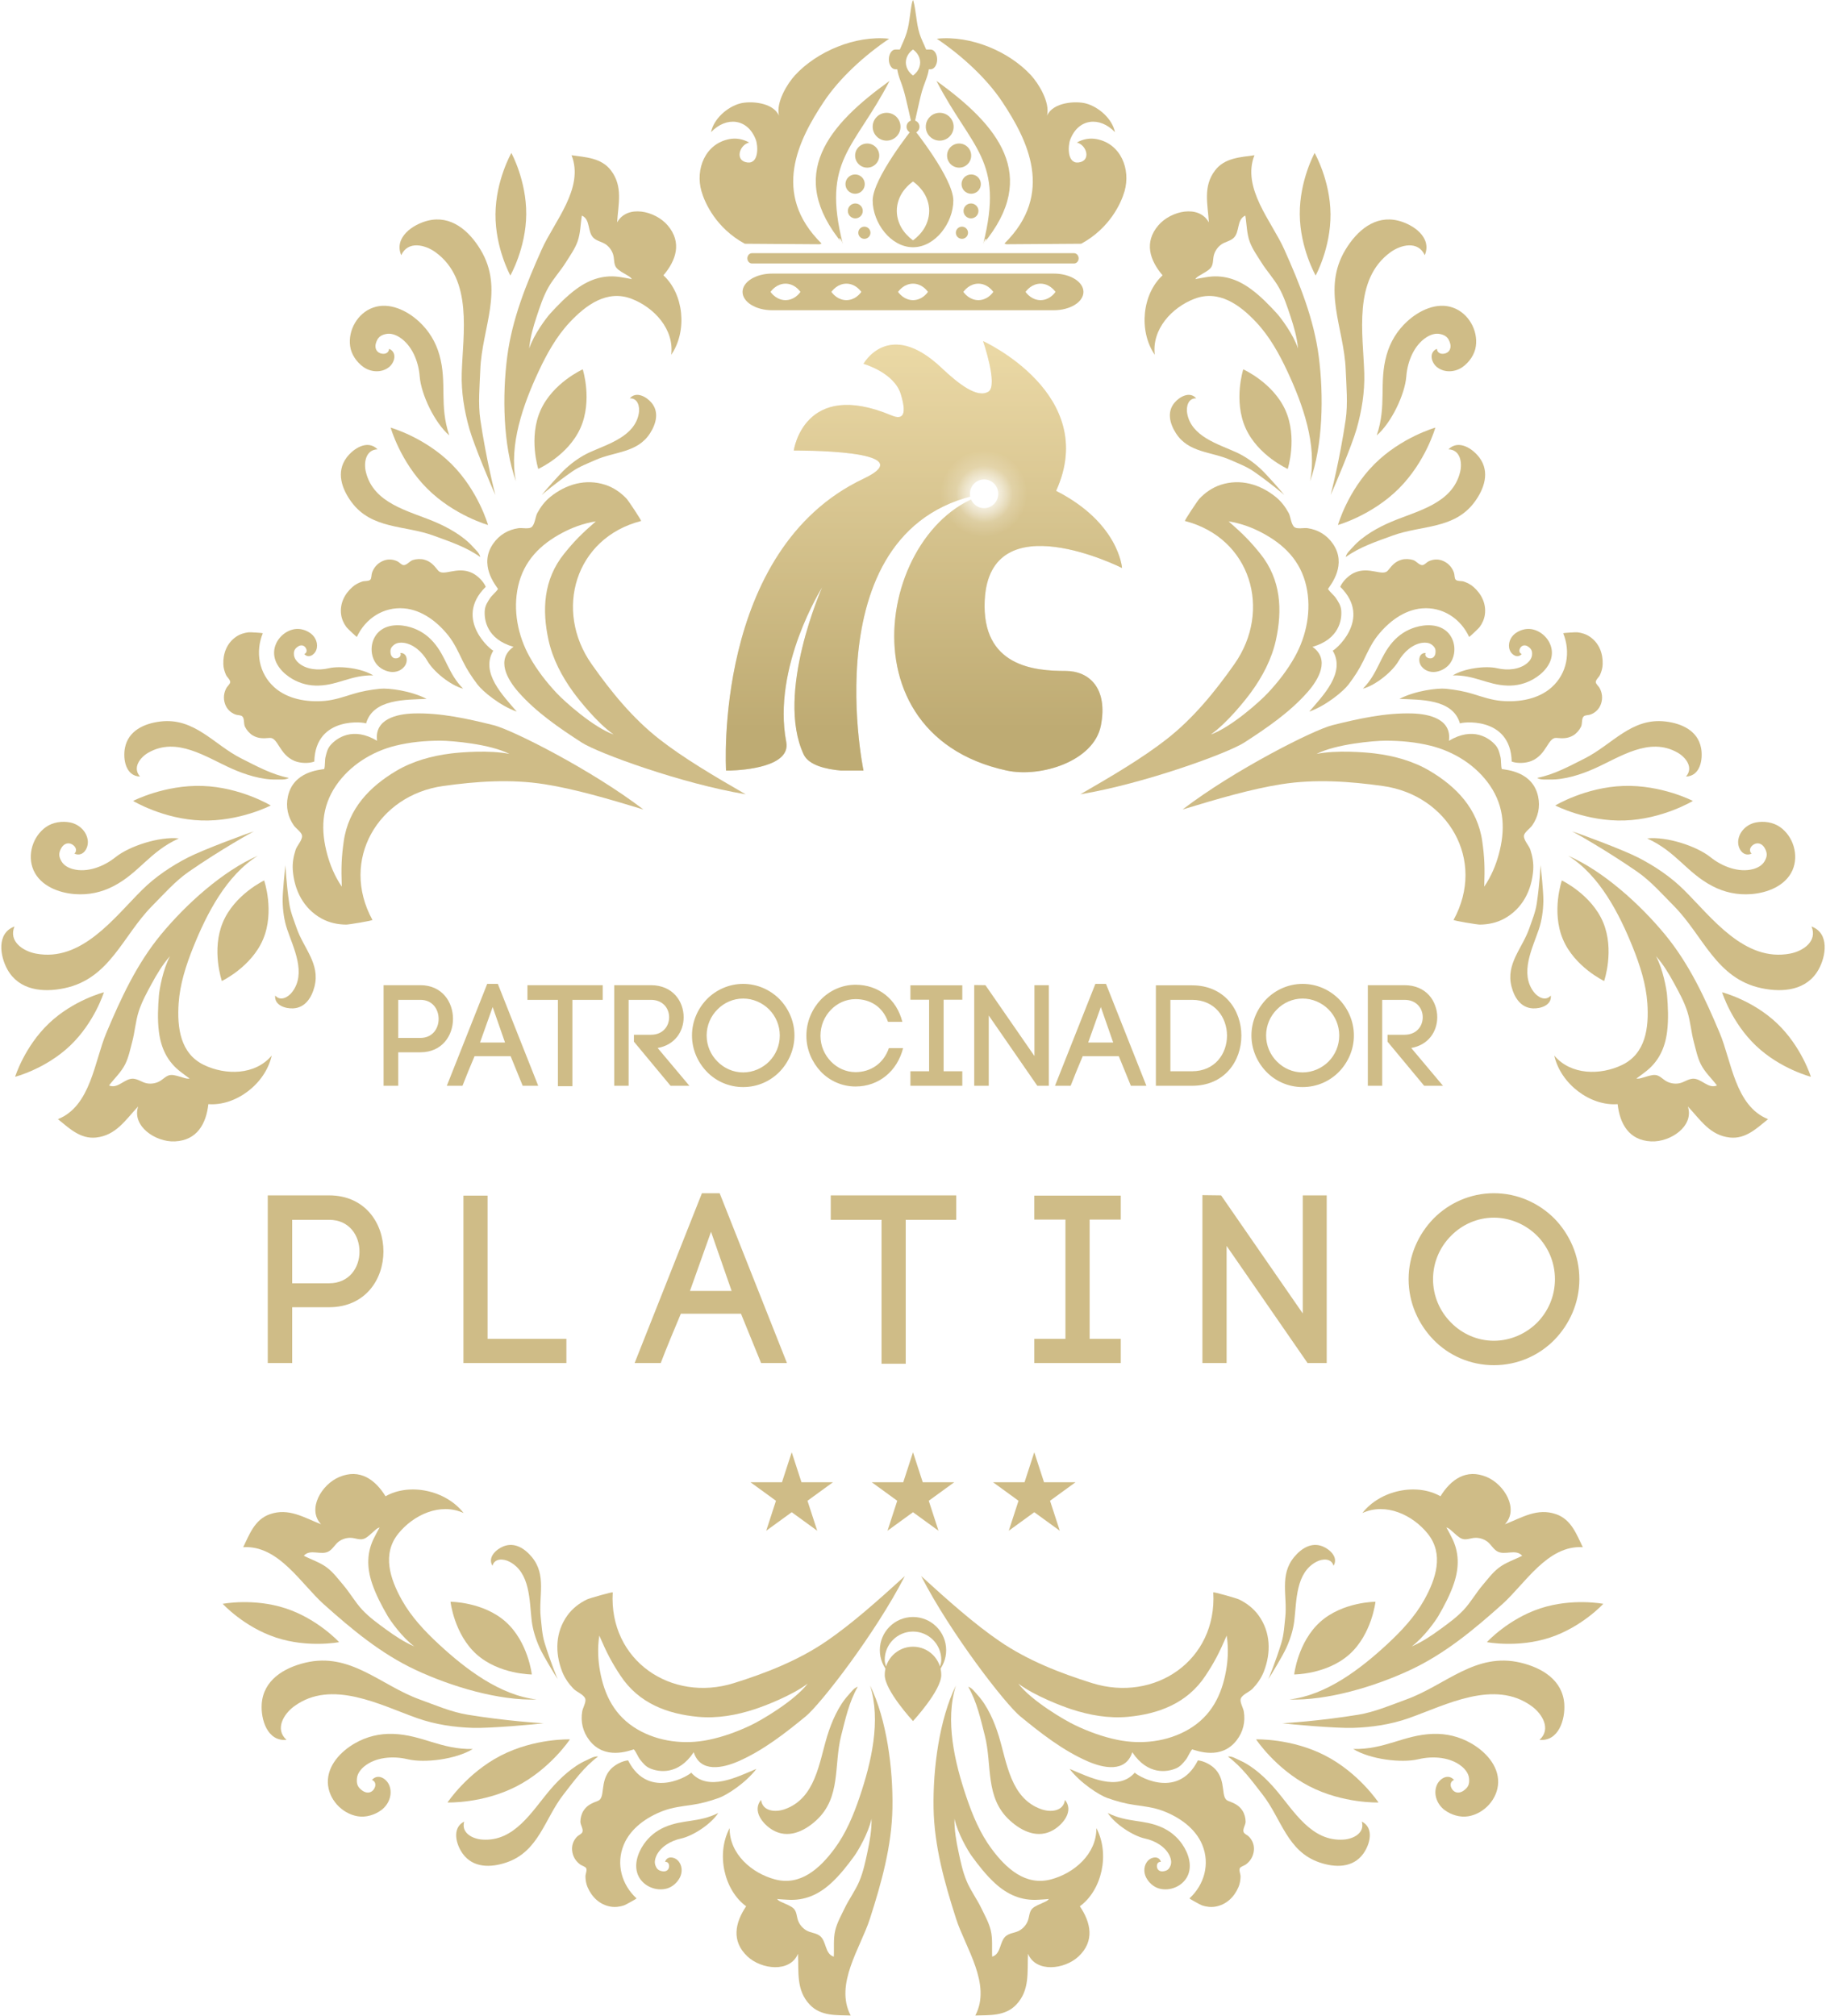 <?xml version="1.0" encoding="UTF-8"?>
<svg width="1258px" height="1389px" viewBox="0 0 1258 1389" version="1.1" xmlns="http://www.w3.org/2000/svg" xmlns:xlink="http://www.w3.org/1999/xlink">
    <!-- Generator: Sketch 44.1 (41455) - http://www.bohemiancoding.com/sketch -->
    <title>PLATINO</title>
    <desc>Created with Sketch.</desc>
    <defs>
        <linearGradient x1="50%" y1="7.563%" x2="50%" y2="88.997%" id="linearGradient-1">
            <stop stop-color="#EAD8A5" offset="0%"></stop>
            <stop stop-color="#A9955B" offset="100%"></stop>
        </linearGradient>
        <path d="M79.309,295.836 L94.897,295.836 C94.897,295.836 56.446,111.628 193.604,103.158 C110.831,106.219 71.497,269.482 193.604,295.836 C216.774,300.837 253.704,289.591 258.465,264.674 C263.322,239.254 250.6,227.216 234.038,227.216 C213.323,227.216 176.117,224.524 178.41,178.466 C181.803,110.318 273,156.282 273,156.282 C273,156.282 271,125.268 227.592,103.158 C257.885,36.57 177.282,0 177.282,0 C177.282,0 187.748,30.467 181.025,34.769 C173.397,39.651 160.381,29.518 148.58,18.368 C112.298,-15.912 94.897,15.641 94.897,15.641 C94.897,15.641 116.071,21.577 120.607,36.57 C124.594,49.751 122.75,54.791 114.242,51.212 C53.715,25.755 46.862,75.379 46.862,75.379 C46.862,75.379 137.73,74.549 94.897,94.807 C-8.951,143.92 0.206,295.836 0.206,295.836 L3.18,295.836 C12.49,295.531 44.934,293.243 41.673,276.175 C31.786,224.413 66.452,169.534 66.452,169.534 C66.452,169.534 33.989,242.547 53.668,284.715 C57.166,292.209 69.079,294.924 79.309,295.836 Z" id="path-2"></path>
        <radialGradient cx="50%" cy="50%" fx="50%" fy="50%" r="50%" gradientTransform="translate(0.5,0.5),scale(1,0.987),rotate(90),translate(-0.5,-0.5)" id="radialGradient-3">
            <stop stop-color="#FFFFFF" offset="0%"></stop>
            <stop stop-color="#FFFFFF" stop-opacity="0" offset="100%"></stop>
        </radialGradient>
        <radialGradient cx="50%" cy="50%" fx="50%" fy="50%" r="50%" gradientTransform="translate(0.5,0.5),scale(1,0.987),rotate(90),translate(-0.5,-0.5)" id="radialGradient-4">
            <stop stop-color="#FFFFFF" offset="0%"></stop>
            <stop stop-color="#FFFFFF" stop-opacity="0" offset="100%"></stop>
        </radialGradient>
        <filter x="-0.7%" y="-1.6%" width="101.4%" height="103.7%" filterUnits="objectBoundingBox" id="filter-5">
            <feOffset dx="0" dy="1" in="SourceAlpha" result="shadowOffsetOuter1"></feOffset>
            <feGaussianBlur stdDeviation="2" in="shadowOffsetOuter1" result="shadowBlurOuter1"></feGaussianBlur>
            <feColorMatrix values="0 0 0 0 0   0 0 0 0 0   0 0 0 0 0  0 0 0 0.108 0" type="matrix" in="shadowBlurOuter1" result="shadowMatrixOuter1"></feColorMatrix>
            <feMerge>
                <feMergeNode in="shadowMatrixOuter1"></feMergeNode>
                <feMergeNode in="SourceGraphic"></feMergeNode>
            </feMerge>
        </filter>
    </defs>
    <g id="Page-1" stroke="none" stroke-width="1" fill="none" fill-rule="evenodd">
        <g id="PLATINO">
            <g id="Group-2">
                <path d="M746.429,201.097 C746.429,208.072 737.273,213.724 725.981,213.724 L532.019,213.724 C520.727,213.724 511.571,208.072 511.571,201.097 C511.571,194.125 520.727,188.47 532.019,188.47 L725.981,188.47 C737.273,188.47 746.429,194.125 746.429,201.097" id="Fill-4" fill="#CFBC87"></path>
                <path d="M656.78,138.121 C656.78,153.463 644.342,170.32 629,170.32 C613.658,170.32 601.22,153.463 601.22,138.121 C601.22,122.779 629,88.246 629,88.246 C629,88.246 656.78,122.779 656.78,138.121" id="Fill-5" fill="#CFBC87"></path>
                <path d="M513.11,167.914 C493.34,157.141 485.576,139.795 483.278,131.809 C478.892,116.584 485.819,98.929 502.574,95.821 C507.464,94.912 511.97,95.926 516.152,98.176 C509.282,99.835 506.081,110.791 514.874,111.931 C522.866,112.966 522.347,100.531 520.685,96.178 C515.081,81.529 500.339,80.05 489.872,91.036 C491.654,81.991 500.918,73.711 509.783,71.302 C516.773,69.403 532.64,70.369 536.666,79.72 C534.416,70.369 542.627,57.364 547.73,51.817 C562.709,35.527 589.226,24.163 612.584,26.689 C595.691,38.059 578.327,53.836 567.446,70.252 C550.169,96.307 531.143,133.387 566.024,167.794 C565.55,167.794 565.076,168.268 564.602,168.268 L513.11,167.914" id="Fill-6" fill="#CFBC87"></path>
                <path d="M580.655,168.109 C540.884,120.247 570.974,85.861 612.854,55.732 C588.488,102.889 566,109.927 580.655,168.109 C575.738,162.19 579.464,163.384 580.655,168.109" id="Fill-7" fill="#CFBC87"></path>
                <path d="M744.89,167.914 C764.66,157.141 772.424,139.795 774.725,131.809 C779.108,116.584 772.181,98.929 755.426,95.821 C750.533,94.912 746.03,95.926 741.848,98.176 C748.718,99.835 751.919,110.791 743.126,111.931 C735.134,112.966 735.653,100.531 737.318,96.178 C742.919,81.529 757.661,80.05 768.128,91.036 C766.346,81.991 757.082,73.711 748.217,71.302 C741.227,69.403 725.36,70.369 721.334,79.72 C723.584,70.369 715.373,57.364 710.27,51.817 C695.291,35.527 668.774,24.163 645.416,26.689 C662.309,38.059 679.673,53.836 690.554,70.252 C707.831,96.307 726.857,133.387 691.976,167.794 C692.45,167.794 692.924,168.268 693.398,168.268 L744.89,167.914" id="Fill-8" fill="#CFBC87"></path>
                <path d="M677.345,168.109 C692.009,109.897 669.551,102.961 645.146,55.732 C687.272,86.035 716.66,120.796 677.345,168.109 C678.494,163.546 681.509,163.099 677.345,168.109" id="Fill-9" fill="#CFBC87"></path>
                <path d="M633.461,87.298 C633.461,89.761 631.463,91.759 629,91.759 C626.537,91.759 624.539,89.761 624.539,87.298 C624.539,84.835 626.537,82.837 629,82.837 C631.463,82.837 633.461,84.835 633.461,87.298" id="Fill-10" fill="#CFBC87"></path>
                <path d="M620.405,87.298 C620.405,92.596 616.109,96.889 610.811,96.889 C605.516,96.889 601.22,92.596 601.22,87.298 C601.22,82 605.516,77.707 610.811,77.707 C616.109,77.707 620.405,82 620.405,87.298" id="Fill-11" fill="#CFBC87"></path>
                <path d="M595.775,126.835 C595.775,130.51 592.796,133.492 589.121,133.492 C585.446,133.492 582.464,130.51 582.464,126.835 C582.464,123.16 585.446,120.181 589.121,120.181 C592.796,120.181 595.775,123.16 595.775,126.835" id="Fill-12" fill="#CFBC87"></path>
                <path d="M605.744,107.185 C605.744,111.775 602.024,115.498 597.434,115.498 C592.841,115.498 589.121,111.775 589.121,107.185 C589.121,102.595 592.841,98.872 597.434,98.872 C602.024,98.872 605.744,102.595 605.744,107.185" id="Fill-13" fill="#CFBC87"></path>
                <path d="M594.401,145.303 C594.401,148.141 592.1,150.442 589.262,150.442 C586.424,150.442 584.123,148.141 584.123,145.303 C584.123,142.465 586.424,140.164 589.262,140.164 C592.1,140.164 594.401,142.465 594.401,145.303" id="Fill-14" fill="#CFBC87"></path>
                <path d="M599.69,160.339 C599.69,162.655 597.812,164.533 595.496,164.533 C593.18,164.533 591.305,162.655 591.305,160.339 C591.305,158.023 593.18,156.148 595.496,156.148 C597.812,156.148 599.69,158.023 599.69,160.339" id="Fill-15" fill="#CFBC87"></path>
                <path d="M637.808,87.298 C637.808,92.596 642.104,96.889 647.402,96.889 C652.697,96.889 656.993,92.596 656.993,87.298 C656.993,82 652.697,77.707 647.402,77.707 C642.104,77.707 637.808,82 637.808,87.298" id="Fill-16" fill="#CFBC87"></path>
                <path d="M662.438,126.835 C662.438,130.51 665.417,133.492 669.092,133.492 C672.77,133.492 675.749,130.51 675.749,126.835 C675.749,123.16 672.77,120.181 669.092,120.181 C665.417,120.181 662.438,123.16 662.438,126.835" id="Fill-17" fill="#CFBC87"></path>
                <path d="M652.469,107.185 C652.469,111.775 656.189,115.498 660.782,115.498 C665.372,115.498 669.092,111.775 669.092,107.185 C669.092,102.595 665.372,98.872 660.782,98.872 C656.189,98.872 652.469,102.595 652.469,107.185" id="Fill-18" fill="#CFBC87"></path>
                <path d="M663.812,145.303 C663.812,148.141 666.113,150.442 668.951,150.442 C671.789,150.442 674.09,148.141 674.09,145.303 C674.09,142.465 671.789,140.164 668.951,140.164 C666.113,140.164 663.812,142.465 663.812,145.303" id="Fill-19" fill="#CFBC87"></path>
                <path d="M658.523,160.339 C658.523,162.655 660.401,164.533 662.717,164.533 C665.033,164.533 666.908,162.655 666.908,160.339 C666.908,158.023 665.033,156.148 662.717,156.148 C660.401,156.148 658.523,158.023 658.523,160.339" id="Fill-20" fill="#CFBC87"></path>
                <path d="M743.114,177.973 C743.114,179.935 741.686,181.525 739.922,181.525 L518.078,181.525 C516.314,181.525 514.886,179.935 514.886,177.973 C514.886,176.014 516.314,174.424 518.078,174.424 L739.922,174.424 C741.686,174.424 743.114,176.014 743.114,177.973" id="Fill-21" fill="#CFBC87"></path>
                <path d="M641.123,34.108 L638.048,34.108 C636.563,30.421 634.658,26.911 633.479,23.092 C631.172,15.619 631.217,7.693 629.159,0.172 C628.304,0.01 627.44,7.15 627.302,8.089 C626.708,11.899 626.321,15.724 625.46,19.492 C624.5,23.68 622.901,27.502 621.122,31.396 C620.711,32.296 620.318,33.199 619.955,34.108 L616.88,34.108 C614.39,34.108 612.371,37.162 612.371,40.93 C612.371,44.695 614.39,47.749 616.88,47.749 L618.143,47.749 C618.566,50.473 619.397,53.113 620.384,55.75 C621.794,59.521 622.97,63.268 623.897,67.186 C625.34,73.276 626.771,79.366 628.091,85.483 C628.247,86.203 628.652,85.939 629.39,85.939 C629.975,85.939 629.849,85.753 629.972,85.192 C630.608,82.261 631.268,79.333 631.937,76.408 C632.963,71.944 633.902,67.432 635.129,63.019 C636.362,58.582 638.447,54.409 639.494,49.921 C639.662,49.201 639.788,48.475 639.89,47.749 L641.123,47.749 C643.61,47.749 645.629,44.695 645.629,40.93 C645.629,37.162 643.61,34.108 641.123,34.108" id="Fill-22" fill="#CFBC87"></path>
                <path d="M530.849,201.097 C530.849,201.097 531.173,200.605 531.734,199.972 C532.298,199.327 533.102,198.547 534.068,197.821 C536,196.369 538.574,195.421 541.148,195.418 C543.722,195.409 546.296,196.348 548.225,197.803 C549.191,198.532 549.995,199.318 550.559,199.966 C551.123,200.602 551.444,201.097 551.444,201.097 C551.444,201.097 551.123,201.595 550.559,202.228 C549.995,202.879 549.191,203.662 548.225,204.391 C546.296,205.846 543.722,206.785 541.148,206.779 C538.574,206.773 536,205.825 534.068,204.376 C533.102,203.647 532.298,202.867 531.734,202.222 C531.173,201.589 530.849,201.097 530.849,201.097" id="Fill-23" fill="#FFFFFF"></path>
                <path d="M572.789,201.097 C572.789,201.097 573.11,200.605 573.674,199.972 C574.238,199.327 575.042,198.547 576.008,197.821 C577.937,196.369 580.511,195.421 583.085,195.418 C585.662,195.409 588.236,196.348 590.165,197.803 C591.131,198.532 591.935,199.318 592.499,199.966 C593.063,200.602 593.384,201.097 593.384,201.097 C593.384,201.097 593.063,201.595 592.499,202.228 C591.935,202.879 591.131,203.662 590.165,204.391 C588.236,205.846 585.662,206.785 583.085,206.779 C580.511,206.773 577.937,205.825 576.008,204.376 C575.042,203.647 574.238,202.867 573.674,202.222 C573.11,201.589 572.789,201.097 572.789,201.097" id="Fill-24" fill="#FFFFFF"></path>
                <path d="M618.704,201.097 C618.704,201.097 619.025,200.605 619.589,199.972 C620.15,199.327 620.957,198.547 621.92,197.821 C623.852,196.369 626.426,195.421 629,195.418 C631.574,195.409 634.148,196.348 636.08,197.803 C637.046,198.532 637.85,199.318 638.411,199.966 C638.975,200.602 639.296,201.097 639.296,201.097 C639.296,201.097 638.975,201.595 638.411,202.228 C637.85,202.879 637.046,203.662 636.08,204.391 C634.148,205.846 631.574,206.785 629,206.779 C626.426,206.773 623.852,205.825 621.92,204.376 C620.957,203.647 620.15,202.867 619.589,202.222 C619.025,201.589 618.704,201.097 618.704,201.097" id="Fill-25" fill="#FFFFFF"></path>
                <path d="M663.716,201.097 C663.716,201.097 664.037,200.605 664.601,199.972 C665.162,199.327 665.969,198.547 666.932,197.821 C668.864,196.369 671.438,195.421 674.012,195.418 C676.586,195.409 679.16,196.348 681.092,197.803 C682.055,198.532 682.862,199.318 683.423,199.966 C683.987,200.602 684.311,201.097 684.311,201.097 C684.311,201.097 683.987,201.595 683.423,202.228 C682.862,202.879 682.055,203.662 681.092,204.391 C679.16,205.846 676.586,206.785 674.012,206.779 C671.438,206.773 668.864,205.825 666.932,204.376 C665.969,203.647 665.162,202.867 664.601,202.222 C664.037,201.589 663.716,201.097 663.716,201.097" id="Fill-26" fill="#FFFFFF"></path>
                <path d="M629,165.544 C629,165.544 628.031,164.911 626.789,163.804 C625.52,162.697 623.987,161.116 622.559,159.217 C619.706,155.422 617.846,150.361 617.834,145.303 C617.819,140.242 619.664,135.181 622.526,131.386 C623.96,129.49 625.499,127.909 626.777,126.802 C628.025,125.695 629,125.062 629,125.062 C629,125.062 629.975,125.695 631.223,126.802 C632.501,127.909 634.04,129.49 635.474,131.386 C638.336,135.181 640.181,140.242 640.166,145.303 C640.154,150.361 638.294,155.422 635.444,159.217 C634.013,161.116 632.48,162.697 631.211,163.804 C629.969,164.911 629,165.544 629,165.544" id="Fill-27" fill="#FFFFFF"></path>
                <path d="M706.556,201.097 C706.556,201.097 706.877,200.605 707.441,199.972 C708.005,199.327 708.809,198.547 709.775,197.821 C711.704,196.369 714.278,195.421 716.852,195.418 C719.429,195.409 722.003,196.348 723.932,197.803 C724.898,198.532 725.702,199.318 726.266,199.966 C726.827,200.602 727.151,201.097 727.151,201.097 C727.151,201.097 726.827,201.595 726.266,202.228 C725.702,202.879 724.898,203.662 723.932,204.391 C722.003,205.846 719.429,206.785 716.852,206.779 C714.278,206.773 711.704,205.825 709.775,204.376 C708.809,203.647 708.005,202.867 707.441,202.222 C706.877,201.589 706.556,201.097 706.556,201.097" id="Fill-28" fill="#FFFFFF"></path>
                <path d="M629,52.003 C629,52.003 628.571,51.724 628.022,51.235 C627.461,50.743 626.786,50.044 626.153,49.207 C624.893,47.53 624.071,45.292 624.065,43.057 C624.059,40.819 624.875,38.581 626.138,36.904 C626.771,36.067 627.452,35.368 628.019,34.879 C628.568,34.39 629,34.108 629,34.108 C629,34.108 629.432,34.39 629.981,34.879 C630.548,35.368 631.229,36.067 631.862,36.904 C633.125,38.581 633.941,40.819 633.935,43.057 C633.932,45.292 633.107,47.53 631.847,49.207 C631.217,50.044 630.539,50.743 629.978,51.235 C629.429,51.724 629,52.003 629,52.003" id="Fill-29" fill="#FFFFFF"></path>
                <path d="M814.748,557.653 C850.247,530.488 904.937,502.834 917.897,499.597 C935.765,495.139 954.548,490.945 973.07,491.509 C984.773,491.869 1000.211,495.436 998.213,510.337 C1014.761,500.419 1025.891,508.369 1030.127,513.124 C1032.374,515.65 1033.001,518.407 1033.754,521.569 C1034.276,523.756 1033.952,527.488 1034.633,529.801 C1038.212,530.437 1055.996,531.601 1059.659,548.692 C1061.192,555.838 1059.71,562.753 1055.528,568.729 C1054.223,570.595 1050.224,573.34 1049.921,575.593 C1049.51,578.671 1053.35,582.46 1054.301,585.343 C1055.801,589.894 1056.629,594.568 1056.284,599.371 C1055.288,613.318 1048.88,625.966 1036.424,632.809 C1031.219,635.671 1025.336,636.931 1019.423,636.964 C1017.779,636.973 1001.147,634.255 1001.432,633.733 C1023.962,592.519 997.535,547.807 952.826,541.501 C929.798,538.255 906.005,536.596 882.827,540.256 C862.079,543.535 839.396,550.165 814.748,557.653" id="Fill-30" fill="#CFBC87"></path>
                <path d="M964.109,481.459 C978.203,482.161 1000.94,481.219 1005.824,498.439 C1005.593,497.626 1040.705,492.562 1041.467,524.65 C1045.337,526.087 1051.205,525.826 1055.069,524.233 C1065.677,519.868 1066.406,507.886 1072.256,508.357 C1076.549,508.702 1080.005,508.933 1083.923,506.593 C1086.167,505.252 1088.15,502.921 1089.266,500.572 C1090.244,498.517 1089.455,494.971 1091.114,493.498 C1092.176,492.553 1094.435,492.742 1095.74,492.256 C1099.235,490.948 1101.851,488.344 1103.027,484.774 C1104.248,481.066 1103.858,477.307 1101.98,473.893 C1101.392,472.828 1099.424,471.142 1099.394,469.927 C1099.352,468.268 1101.608,466.477 1102.277,465.001 C1103.333,462.67 1104.041,460.234 1104.134,457.663 C1104.401,450.199 1101.722,443.113 1095.497,438.766 C1092.896,436.948 1089.845,435.943 1086.704,435.586 C1085.831,435.487 1076.846,435.982 1076.963,436.273 C1082.204,449.218 1079.624,463.882 1069.103,473.389 C1059.893,481.711 1046.543,483.847 1034.549,482.875 C1027.886,482.332 1021.505,480.163 1015.166,478.189 C1008.854,476.221 1002.779,475.174 996.203,474.487 C990.311,473.869 974.924,475.84 964.109,481.459" id="Fill-31" fill="#CFBC87"></path>
                <path d="M1083.035,572.749 C1087.382,573.976 1118.084,585.373 1128.473,590.713 C1140.035,596.656 1150.955,603.97 1160.204,613.153 C1179.326,632.143 1201.913,663.04 1233.452,656.902 C1242.149,655.21 1252.295,648.493 1248.014,638.272 C1260.518,642.871 1258.049,658.711 1252.844,667.966 C1244.822,682.228 1228.544,683.929 1213.55,680.773 C1182.308,674.197 1173.458,644.617 1153.271,624.193 C1145.174,616 1137.272,606.97 1127.816,600.433 C1105.85,585.247 1083.884,572.989 1083.035,572.749" id="Fill-32" fill="#CFBC87"></path>
                <path d="M1059.014,535.9 C1061.234,537.412 1064.87,536.938 1067.441,537.016 C1077.632,537.319 1089.197,533.602 1098.401,529.495 C1116.14,521.578 1136.159,507.346 1155.728,518.47 C1161.425,521.71 1166.954,528.814 1161.539,534.967 C1171.391,534.694 1173.398,523.009 1171.934,515.293 C1169.678,503.401 1158.668,498.367 1147.412,497.041 C1123.958,494.278 1110.773,512.923 1091.801,522.478 C1081.193,527.818 1070.789,533.575 1059.014,535.9" id="Fill-33" fill="#CFBC87"></path>
                <path d="M1061.273,595.993 C1061.69,598.246 1063.382,614.785 1063.277,620.713 C1063.163,627.313 1062.281,633.925 1060.172,640.195 C1055.81,653.164 1046.801,670.375 1056.668,683.365 C1059.389,686.947 1064.723,690.061 1068.416,685.822 C1069.127,692.548 1061.357,694.972 1055.978,694.678 C1047.68,694.222 1043.258,687.19 1041.335,679.654 C1037.324,663.949 1048.814,653.287 1053.59,639.514 C1055.504,633.991 1057.847,628.366 1058.705,622.594 C1060.697,609.184 1061.354,596.431 1061.273,595.993" id="Fill-34" fill="#CFBC87"></path>
                <path d="M1080.344,589.525 C1104.497,599.983 1129.85,622.915 1147.052,643.753 C1163.762,664 1174.691,687.664 1184.786,711.685 C1192.925,731.05 1195.481,762.034 1218.095,770.995 C1210.502,777.058 1202.816,784.813 1191.833,783.658 C1178.015,782.206 1171.487,771.418 1162.841,762.271 C1167.281,775.813 1150.817,786.94 1137.551,786.319 C1122.167,785.602 1115.978,774.133 1114.442,760.654 C1095.722,762.1 1075.196,746.866 1070.792,727.153 C1082.21,740.794 1102.67,740.842 1117.604,733.606 C1133.762,725.773 1136.072,708.028 1134.923,691.141 C1134.023,677.911 1129.844,664.957 1124.897,652.633 C1115.594,629.455 1102.016,602.998 1080.344,589.525" id="Fill-35" fill="#CFBC87"></path>
                <path d="M1119.275,565.231 C1093.091,566.098 1071.47,554.902 1071.47,554.902 C1071.47,554.902 1092.305,542.305 1118.489,541.438 C1144.673,540.571 1166.294,551.767 1166.294,551.767 C1166.294,551.767 1145.462,564.364 1119.275,565.231" id="Fill-36" fill="#CFBC87"></path>
                <path d="M1209.698,720.364 C1192.811,704.29 1186.427,683.587 1186.427,683.587 C1186.427,683.587 1207.418,688.945 1224.305,705.019 C1241.189,721.093 1247.576,741.796 1247.576,741.796 C1247.576,741.796 1226.585,736.438 1209.698,720.364" id="Fill-37" fill="#CFBC87"></path>
                <path d="M1076.723,647.02 C1068.68,627.892 1076.018,606.559 1076.018,606.559 C1076.018,606.559 1096.4,616.234 1104.446,635.359 C1112.492,654.484 1105.151,675.82 1105.151,675.82 C1105.151,675.82 1084.769,666.145 1076.723,647.02" id="Fill-38" fill="#CFBC87"></path>
                <path d="M1000.886,465.28 C1016.003,464.965 1024.682,471.844 1038.407,472.297 C1044.881,472.51 1050.905,471.013 1056.452,467.827 C1063.061,464.032 1069.424,457.363 1069.163,449.236 C1068.917,441.529 1062.617,434.686 1055.081,433.426 C1051.196,432.778 1046.954,434.083 1043.849,436.432 C1040.468,438.991 1038.602,443.566 1040.087,447.742 C1041.284,451.117 1045.517,453.838 1048.382,450.556 C1046.291,449.74 1046.447,447.514 1047.629,445.963 C1048.901,444.292 1051.004,444.241 1052.714,445.402 C1055.024,446.965 1055.714,448.504 1055.468,451.231 C1055.258,453.52 1053.767,455.482 1052.054,456.907 C1046.867,461.23 1038.755,462.061 1031.582,460.375 C1023.506,458.479 1008.749,460.408 1000.886,465.28" id="Fill-39" fill="#CFBC87"></path>
                <path d="M1134.773,577.594 C1154.903,586.702 1162.019,601.243 1179.833,610.486 C1188.236,614.845 1197.125,616.666 1206.446,615.958 C1217.549,615.115 1230.146,610.33 1234.922,599.449 C1239.449,589.129 1235.453,576.136 1226.309,569.728 C1221.596,566.425 1215.179,565.477 1209.602,566.617 C1203.533,567.859 1198.19,572.719 1197.515,579.163 C1196.972,584.368 1200.839,590.623 1206.683,588.1 C1204.439,585.703 1206.047,582.868 1208.585,581.566 C1211.312,580.165 1214.12,581.422 1215.647,584.029 C1217.705,587.548 1217.645,590.011 1215.602,593.452 C1213.886,596.341 1210.682,597.985 1207.52,598.789 C1197.962,601.219 1186.739,597.202 1178.342,590.464 C1168.886,582.874 1148.21,576.124 1134.773,577.594" id="Fill-40" fill="#CFBC87"></path>
                <path d="M907.001,519.394 C920.213,512.611 946.454,510.259 954.746,510.268 C965.111,510.283 975.368,511.219 985.496,513.715 C1001.75,517.72 1017.041,527.278 1026.536,541.231 C1036.604,556.027 1037.099,572.059 1032.488,588.835 C1030.592,595.744 1027.565,603.406 1022.54,610.819 C1023.011,597.427 1022.72,590.569 1021.199,579.709 C1017.995,556.804 1003.004,541.81 985.226,531.196 C973.694,524.308 960.524,520.708 947.27,519.064 C940.739,518.251 920.786,516.577 907.001,519.394" id="Fill-41" fill="#FFFFFF"></path>
                <path d="M1148.534,710.677 C1149.593,702.193 1149.125,693.328 1148.522,685.78 C1148.189,681.643 1145.705,667.57 1140.857,658.69 C1145.933,664.369 1149.854,670.966 1153.478,677.635 C1156.859,683.857 1160.315,690.109 1162.472,696.886 C1164.629,703.672 1165.073,710.86 1166.915,717.727 C1168.286,722.833 1169.354,728.392 1171.808,733.249 C1174.568,738.712 1179.206,742.954 1182.893,747.769 C1176.707,750.424 1172.147,742.669 1166.063,743.14 C1162.793,743.395 1160.138,745.654 1156.958,746.278 C1153.907,746.875 1150.688,746.365 1147.976,744.85 C1145.516,743.473 1143.371,740.815 1140.401,740.566 C1137.857,740.353 1134.146,741.742 1131.515,742.477 C1130.219,742.84 1128.599,743.41 1127.345,742.906 C1127.591,743.002 1132.733,739.015 1133.267,738.616 C1142.609,731.62 1147.103,722.134 1148.534,710.677" id="Fill-42" fill="#FFFFFF"></path>
                <path d="M443.252,557.653 C407.753,530.488 353.063,502.834 340.103,499.597 C322.238,495.139 303.452,490.945 284.93,491.509 C273.23,491.869 257.789,495.436 259.787,510.337 C243.239,500.419 232.109,508.369 227.873,513.124 C225.626,515.65 224.999,518.407 224.246,521.569 C223.724,523.756 224.048,527.488 223.37,529.801 C219.788,530.437 202.004,531.601 198.341,548.692 C196.808,555.838 198.29,562.753 202.472,568.729 C203.777,570.595 207.776,573.34 208.079,575.593 C208.49,578.671 204.65,582.46 203.699,585.343 C202.199,589.894 201.371,594.568 201.716,599.371 C202.712,613.318 209.12,625.966 221.573,632.809 C226.781,635.671 232.664,636.931 238.577,636.964 C240.224,636.973 256.853,634.255 256.568,633.733 C234.038,592.519 260.465,547.807 305.177,541.501 C328.202,538.255 351.995,536.596 375.173,540.256 C395.921,543.535 418.604,550.165 443.252,557.653" id="Fill-43" fill="#CFBC87"></path>
                <path d="M293.891,481.459 C279.797,482.161 257.06,481.219 252.176,498.439 C252.407,497.626 217.295,492.562 216.533,524.65 C212.663,526.087 206.795,525.826 202.931,524.233 C192.323,519.868 191.594,507.886 185.744,508.357 C181.451,508.702 177.995,508.933 174.077,506.593 C171.833,505.252 169.853,502.921 168.734,500.572 C167.756,498.517 168.545,494.971 166.886,493.498 C165.824,492.553 163.565,492.742 162.26,492.256 C158.765,490.948 156.149,488.344 154.973,484.774 C153.752,481.066 154.142,477.307 156.02,473.893 C156.608,472.828 158.576,471.142 158.606,469.927 C158.648,468.268 156.392,466.477 155.723,465.001 C154.667,462.67 153.959,460.234 153.866,457.663 C153.599,450.199 156.278,443.113 162.503,438.766 C165.104,436.948 168.155,435.943 171.296,435.586 C172.169,435.487 181.154,435.982 181.037,436.273 C175.796,449.218 178.376,463.882 188.897,473.389 C198.11,481.711 211.457,483.847 223.451,482.875 C230.114,482.332 236.495,480.163 242.834,478.189 C249.146,476.221 255.221,475.174 261.797,474.487 C267.689,473.869 283.076,475.84 293.891,481.459" id="Fill-44" fill="#CFBC87"></path>
                <path d="M174.965,572.749 C170.618,573.976 139.916,585.373 129.527,590.713 C117.965,596.656 107.045,603.97 97.796,613.153 C78.671,632.143 56.087,663.04 24.548,656.902 C15.851,655.21 5.705,648.493 9.986,638.272 C-2.518,642.871 -0.049,658.711 5.156,667.966 C13.178,682.228 29.456,683.929 44.45,680.773 C75.692,674.197 84.542,644.617 104.729,624.193 C112.826,616 120.728,606.97 130.184,600.433 C152.15,585.247 174.116,572.989 174.965,572.749" id="Fill-45" fill="#CFBC87"></path>
                <path d="M198.986,535.9 C196.766,537.412 193.13,536.938 190.559,537.016 C180.368,537.319 168.803,533.602 159.599,529.495 C141.86,521.578 121.841,507.346 102.272,518.47 C96.575,521.71 91.046,528.814 96.461,534.967 C86.609,534.694 84.602,523.009 86.066,515.293 C88.322,503.401 99.332,498.367 110.588,497.041 C134.042,494.278 147.227,512.923 166.199,522.478 C176.807,527.818 187.211,533.575 198.986,535.9" id="Fill-46" fill="#CFBC87"></path>
                <path d="M196.727,595.993 C196.31,598.246 194.618,614.785 194.723,620.713 C194.837,627.313 195.719,633.925 197.828,640.195 C202.19,653.164 211.199,670.375 201.332,683.365 C198.611,686.947 193.277,690.061 189.584,685.822 C188.873,692.548 196.643,694.972 202.022,694.678 C210.32,694.222 214.742,687.19 216.668,679.654 C220.676,663.949 209.186,653.287 204.41,639.514 C202.496,633.991 200.153,628.366 199.295,622.594 C197.306,609.184 196.646,596.431 196.727,595.993" id="Fill-47" fill="#CFBC87"></path>
                <path d="M177.656,589.525 C153.503,599.983 128.15,622.915 110.948,643.753 C94.238,664 83.309,687.664 73.214,711.685 C65.075,731.05 62.519,762.034 39.905,770.995 C47.501,777.058 55.184,784.813 66.167,783.658 C79.985,782.206 86.513,771.418 95.159,762.271 C90.719,775.813 107.183,786.94 120.449,786.319 C135.833,785.602 142.022,774.133 143.558,760.654 C162.278,762.1 182.804,746.866 187.208,727.153 C175.79,740.794 155.33,740.842 140.396,733.606 C124.238,725.773 121.928,708.028 123.077,691.141 C123.977,677.911 128.156,664.957 133.103,652.633 C142.406,629.455 155.984,602.998 177.656,589.525" id="Fill-48" fill="#CFBC87"></path>
                <path d="M138.725,565.231 C164.909,566.098 186.53,554.902 186.53,554.902 C186.53,554.902 165.698,542.305 139.511,541.438 C113.327,540.571 91.706,551.767 91.706,551.767 C91.706,551.767 112.538,564.364 138.725,565.231" id="Fill-49" fill="#CFBC87"></path>
                <path d="M48.302,720.364 C65.189,704.29 71.573,683.587 71.573,683.587 C71.573,683.587 50.582,688.945 33.695,705.019 C16.811,721.093 10.424,741.796 10.424,741.796 C10.424,741.796 31.415,736.438 48.302,720.364" id="Fill-50" fill="#CFBC87"></path>
                <path d="M181.277,647.02 C189.32,627.892 181.982,606.559 181.982,606.559 C181.982,606.559 161.6,616.234 153.554,635.359 C145.508,654.484 152.849,675.82 152.849,675.82 C152.849,675.82 173.231,666.145 181.277,647.02" id="Fill-51" fill="#CFBC87"></path>
                <path d="M257.114,465.28 C241.997,464.965 233.318,471.844 219.593,472.297 C213.119,472.51 207.095,471.013 201.548,467.827 C194.939,464.032 188.576,457.363 188.837,449.236 C189.083,441.529 195.383,434.686 202.919,433.426 C206.804,432.778 211.046,434.083 214.151,436.432 C217.532,438.991 219.398,443.566 217.913,447.742 C216.716,451.117 212.483,453.838 209.618,450.556 C211.709,449.74 211.553,447.514 210.371,445.963 C209.099,444.292 206.996,444.241 205.286,445.402 C202.976,446.965 202.286,448.504 202.532,451.231 C202.742,453.52 204.233,455.482 205.949,456.907 C211.133,461.23 219.248,462.061 226.418,460.375 C234.497,458.479 249.251,460.408 257.114,465.28" id="Fill-52" fill="#CFBC87"></path>
                <path d="M123.227,577.594 C103.097,586.702 95.981,601.243 78.167,610.486 C69.764,614.845 60.875,616.666 51.557,615.958 C40.451,615.115 27.854,610.33 23.078,599.449 C18.551,589.129 22.547,576.136 31.691,569.728 C36.404,566.425 42.821,565.477 48.398,566.617 C54.467,567.859 59.81,572.719 60.485,579.163 C61.028,584.368 57.161,590.623 51.317,588.1 C53.561,585.703 51.953,582.868 49.415,581.566 C46.688,580.165 43.88,581.422 42.356,584.029 C40.295,587.548 40.355,590.011 42.398,593.452 C44.114,596.341 47.318,597.985 50.48,598.789 C60.038,601.219 71.261,597.202 79.658,590.464 C89.114,582.874 109.79,576.124 123.227,577.594" id="Fill-53" fill="#CFBC87"></path>
                <path d="M350.999,519.394 C337.787,512.611 311.546,510.259 303.254,510.268 C292.889,510.283 282.632,511.219 272.504,513.715 C256.25,517.72 240.959,527.278 231.464,541.231 C221.396,556.027 220.901,572.059 225.512,588.835 C227.411,595.744 230.435,603.406 235.46,610.819 C234.989,597.427 235.28,590.569 236.801,579.709 C240.005,556.804 254.996,541.81 272.774,531.196 C284.306,524.308 297.479,520.708 310.73,519.064 C317.261,518.251 337.214,516.577 350.999,519.394" id="Fill-54" fill="#FFFFFF"></path>
                <path d="M109.466,710.677 C108.407,702.193 108.875,693.328 109.478,685.78 C109.811,681.643 112.295,667.57 117.143,658.69 C112.07,664.369 108.146,670.966 104.522,677.635 C101.141,683.857 97.685,690.109 95.528,696.886 C93.371,703.672 92.927,710.86 91.085,717.727 C89.714,722.833 88.646,728.392 86.192,733.249 C83.432,738.712 78.794,742.954 75.107,747.769 C81.293,750.424 85.856,742.669 91.937,743.14 C95.207,743.395 97.862,745.654 101.042,746.278 C104.093,746.875 107.312,746.365 110.024,744.85 C112.484,743.473 114.629,740.815 117.599,740.566 C120.143,740.353 123.854,741.742 126.485,742.477 C127.781,742.84 129.401,743.41 130.652,742.906 C130.409,743.002 125.267,739.015 124.733,738.616 C115.391,731.62 110.897,722.134 109.466,710.677" id="Fill-55" fill="#FFFFFF"></path>
                <path d="M513.701,547.195 C469.607,539.848 412.04,518.827 400.82,511.576 C385.355,501.583 369.455,490.738 357.206,476.827 C349.472,468.043 341.522,454.333 353.765,445.609 C335.216,440.305 333.413,426.748 333.989,420.406 C334.298,417.04 335.882,414.697 337.673,411.988 C338.915,410.11 341.858,407.797 343.085,405.721 C341.102,402.67 329.795,388.894 339.767,374.539 C343.937,368.536 349.997,364.891 357.218,363.859 C359.471,363.538 364.211,364.579 366.059,363.262 C368.591,361.459 368.729,356.065 370.184,353.401 C372.482,349.195 375.329,345.397 379.07,342.364 C389.93,333.562 403.544,329.593 417.053,334.009 C422.699,335.854 427.64,339.283 431.705,343.579 C432.836,344.773 442.217,358.774 441.644,358.921 C396.161,370.642 381.581,420.493 407.537,457.441 C420.905,476.47 435.956,494.971 454.469,509.389 C471.044,522.292 491.387,534.322 513.701,547.195" id="Fill-56" fill="#CFBC87"></path>
                <path d="M355.994,490.237 C346.874,479.473 330.65,463.519 339.881,448.186 C339.443,448.909 311.747,426.739 334.655,404.251 C333.056,400.444 328.853,396.34 325.052,394.606 C314.615,389.845 305.369,397.504 301.715,392.914 C299.033,389.545 296.84,386.86 292.454,385.6 C289.943,384.88 286.883,385.027 284.408,385.816 C282.239,386.506 280.19,389.506 277.979,389.302 C276.563,389.173 275.159,387.391 273.911,386.773 C270.569,385.114 266.879,384.985 263.468,386.566 C259.928,388.21 257.45,391.063 256.244,394.768 C255.866,395.923 255.98,398.515 255.116,399.367 C253.934,400.531 251.084,400.108 249.548,400.63 C247.124,401.452 244.862,402.601 242.921,404.29 C237.29,409.195 233.951,415.993 235.031,423.508 C235.481,426.649 236.834,429.565 238.718,432.1 C239.243,432.805 245.744,439.027 245.879,438.742 C251.747,426.07 264.212,417.931 278.342,419.113 C290.717,420.148 301.397,428.434 308.885,437.854 C313.043,443.086 315.821,449.227 318.71,455.203 C321.59,461.158 324.977,466.306 328.97,471.577 C332.546,476.302 344.501,486.184 355.994,490.237" id="Fill-57" fill="#CFBC87"></path>
                <path d="M341.354,341.032 C339.278,337.021 326.615,306.82 323.411,295.585 C319.847,283.084 317.723,270.112 318.107,257.086 C318.896,230.149 326.015,192.544 299.978,173.716 C292.799,168.526 280.961,165.709 276.428,175.819 C271.235,163.546 284.489,154.525 294.8,151.999 C310.694,148.105 323.063,158.827 331.004,171.928 C347.555,199.228 332.012,225.907 330.902,254.602 C330.455,266.11 329.264,278.053 330.956,289.423 C334.883,315.835 340.949,340.249 341.354,341.032" id="Fill-58" fill="#CFBC87"></path>
                <path d="M330.872,383.752 C330.458,381.1 327.629,378.769 325.925,376.84 C319.184,369.193 308.567,363.289 299.276,359.377 C281.375,351.841 257.303,346.954 252.047,325.066 C250.52,318.691 251.927,309.802 260.117,309.55 C253.184,302.542 243.284,309.067 238.652,315.409 C231.512,325.183 235.364,336.661 242.087,345.784 C256.1,364.792 278.723,361.672 298.664,368.992 C309.815,373.087 321.125,376.747 330.872,383.752" id="Fill-59" fill="#CFBC87"></path>
                <path d="M373.193,341.032 C374.555,339.187 385.472,326.65 389.87,322.672 C394.763,318.247 400.196,314.371 406.214,311.626 C418.661,305.947 437.384,300.757 440.12,284.677 C440.876,280.243 439.505,274.222 433.886,274.423 C438.311,269.308 445.391,273.319 448.853,277.45 C454.19,283.819 452.078,291.853 447.893,298.408 C439.169,312.067 423.533,310.969 410.216,316.897 C404.873,319.273 399.167,321.409 394.367,324.727 C383.219,332.437 373.457,340.672 373.193,341.032" id="Fill-60" fill="#CFBC87"></path>
                <path d="M355.436,331.531 C346.565,306.754 345.977,272.572 349.433,245.773 C352.79,219.736 362.594,195.586 373.232,171.796 C381.806,152.623 402.674,129.58 393.761,106.948 C403.376,108.346 414.29,108.655 420.953,117.463 C429.338,128.542 425.924,140.683 425.156,153.244 C432.008,140.746 451.382,145.159 459.995,155.266 C469.985,166.99 465.842,179.344 457.055,189.679 C470.906,202.357 473.813,227.752 462.431,244.441 C464.585,226.783 450.638,211.813 435.146,205.858 C418.388,199.414 403.856,209.86 392.315,222.238 C383.27,231.937 376.67,243.841 371.054,255.877 C360.494,278.509 350.462,306.502 355.436,331.531" id="Fill-61" fill="#CFBC87"></path>
                <path d="M311.096,319.717 C329.624,338.239 336.23,361.672 336.23,361.672 C336.23,361.672 312.794,355.075 294.266,336.553 C275.735,318.031 269.132,294.598 269.132,294.598 C269.132,294.598 292.568,301.195 311.096,319.717" id="Fill-62" fill="#CFBC87"></path>
                <path d="M362.54,147.682 C362.345,170.995 351.599,189.805 351.599,189.805 C351.599,189.805 341.162,170.818 341.357,147.505 C341.549,124.195 352.298,105.382 352.298,105.382 C352.298,105.382 362.732,124.369 362.54,147.682" id="Fill-63" fill="#CFBC87"></path>
                <path d="M399.884,294.877 C391.418,313.822 370.829,323.047 370.829,323.047 C370.829,323.047 363.962,301.558 372.425,282.613 C380.888,263.668 401.477,254.443 401.477,254.443 C401.477,254.443 408.347,275.935 399.884,294.877" id="Fill-64" fill="#CFBC87"></path>
                <path d="M319.049,474.451 C308.489,463.633 307.577,452.593 298.526,442.264 C294.257,437.392 289.046,434.02 282.932,432.148 C275.642,429.919 266.426,429.832 260.672,435.577 C255.215,441.025 254.525,450.298 258.755,456.661 C260.936,459.94 264.791,462.145 268.628,462.805 C272.804,463.525 277.421,461.761 279.455,457.822 C281.099,454.642 280.193,449.692 275.837,449.842 C276.674,451.93 274.94,453.337 272.999,453.532 C270.914,453.745 269.438,452.245 269.114,450.205 C268.679,447.448 269.33,445.894 271.49,444.211 C273.302,442.798 275.753,442.549 277.967,442.822 C284.666,443.653 290.816,449.011 294.488,455.395 C298.625,462.589 310.118,472.039 319.049,474.451" id="Fill-65" fill="#CFBC87"></path>
                <path d="M309.527,299.956 C302.42,279.034 308.168,263.902 302.741,244.579 C300.182,235.468 295.436,227.734 288.548,221.413 C280.343,213.883 268.241,207.958 257.033,211.912 C246.407,215.659 239.654,227.455 241.223,238.51 C242.033,244.207 245.729,249.541 250.373,252.832 C255.428,256.414 262.628,256.993 267.791,253.081 C271.964,249.922 273.884,242.824 268.049,240.28 C267.833,243.556 264.662,244.321 261.98,243.358 C259.094,242.323 258.092,239.416 258.953,236.521 C260.114,232.612 261.953,230.971 265.862,230.113 C269.144,229.39 272.534,230.605 275.279,232.363 C283.586,237.679 288.326,248.617 289.145,259.351 C290.066,271.444 299.27,291.148 309.527,299.956" id="Fill-66" fill="#CFBC87"></path>
                <path d="M422.717,505.999 C408.737,500.992 389.084,483.445 383.423,477.385 C376.352,469.81 370.025,461.683 364.925,452.584 C356.738,437.98 353.264,420.286 356.96,403.819 C360.881,386.356 372.245,375.037 387.644,366.937 C393.983,363.601 401.645,360.571 410.489,359.173 C400.391,367.981 395.585,372.883 388.697,381.415 C374.168,399.409 373.466,420.601 377.867,440.833 C380.723,453.958 387.098,466.033 394.955,476.833 C398.828,482.155 411.242,497.863 422.717,505.999" id="Fill-67" fill="#FFFFFF"></path>
                <path d="M397.271,198.952 C390.356,203.977 384.206,210.376 379.106,215.977 C376.313,219.043 367.739,230.476 364.568,240.085 C365.246,232.501 367.382,225.127 369.773,217.927 C372.005,211.204 374.204,204.409 377.678,198.202 C381.155,191.989 386.102,186.751 389.855,180.715 C392.645,176.224 395.975,171.646 397.844,166.534 C399.944,160.786 399.869,154.498 400.865,148.519 C407.03,151.219 404.486,159.85 408.989,163.966 C411.41,166.18 414.875,166.573 417.503,168.469 C420.023,170.287 421.853,172.987 422.597,176.005 C423.275,178.741 422.801,182.119 424.649,184.459 C426.23,186.463 429.782,188.221 432.119,189.64 C433.268,190.336 434.792,191.131 435.278,192.391 C435.182,192.145 428.756,191.116 428.099,190.999 C416.609,188.962 406.616,192.166 397.271,198.952" id="Fill-68" fill="#FFFFFF"></path>
                <path d="M744.299,547.195 C788.393,539.848 845.96,518.827 857.18,511.576 C872.645,501.583 888.545,490.738 900.794,476.827 C908.528,468.043 916.478,454.333 904.235,445.609 C922.784,440.305 924.587,426.748 924.011,420.406 C923.702,417.04 922.118,414.697 920.327,411.988 C919.085,410.11 916.142,407.797 914.915,405.721 C916.898,402.67 928.205,388.894 918.233,374.539 C914.063,368.536 908.003,364.891 900.782,363.859 C898.529,363.538 893.789,364.579 891.938,363.262 C889.409,361.459 889.271,356.065 887.816,353.401 C885.518,349.195 882.671,345.397 878.93,342.364 C868.07,333.562 854.456,329.593 840.947,334.009 C835.301,335.854 830.36,339.283 826.295,343.579 C825.164,344.773 815.783,358.774 816.356,358.921 C861.842,370.642 876.419,420.493 850.463,457.441 C837.095,476.47 822.044,494.971 803.531,509.389 C786.956,522.292 766.613,534.322 744.299,547.195" id="Fill-69" fill="#CFBC87"></path>
                <path d="M902.006,490.237 C911.126,479.473 927.35,463.519 918.119,448.186 C918.557,448.909 946.253,426.739 923.345,404.251 C924.944,400.444 929.147,396.34 932.948,394.606 C943.385,389.845 952.631,397.504 956.285,392.914 C958.967,389.545 961.16,386.86 965.546,385.6 C968.057,384.88 971.117,385.027 973.595,385.816 C975.761,386.506 977.81,389.506 980.021,389.302 C981.437,389.173 982.844,387.391 984.089,386.773 C987.431,385.114 991.121,384.985 994.532,386.566 C998.075,388.21 1000.55,391.063 1001.756,394.768 C1002.134,395.923 1002.02,398.515 1002.884,399.367 C1004.066,400.531 1006.916,400.108 1008.455,400.63 C1010.876,401.452 1013.138,402.601 1015.079,404.29 C1020.71,409.195 1024.049,415.993 1022.969,423.508 C1022.519,426.649 1021.166,429.565 1019.282,432.1 C1018.757,432.805 1012.256,439.027 1012.121,438.742 C1006.253,426.07 993.788,417.931 979.658,419.113 C967.283,420.148 956.603,428.434 949.115,437.854 C944.957,443.086 942.179,449.227 939.29,455.203 C936.41,461.158 933.023,466.306 929.03,471.577 C925.454,476.302 913.499,486.184 902.006,490.237" id="Fill-70" fill="#CFBC87"></path>
                <path d="M916.646,341.032 C918.722,337.021 931.385,306.82 934.589,295.585 C938.153,283.084 940.277,270.112 939.893,257.086 C939.104,230.149 931.985,192.544 958.022,173.716 C965.201,168.526 977.039,165.709 981.572,175.819 C986.765,163.546 973.514,154.525 963.2,151.999 C947.303,148.105 934.937,158.827 926.996,171.928 C910.442,199.228 925.988,225.907 927.098,254.602 C927.545,266.11 928.736,278.053 927.044,289.423 C923.117,315.835 917.051,340.249 916.646,341.032" id="Fill-71" fill="#CFBC87"></path>
                <path d="M927.128,383.752 C927.542,381.1 930.371,378.769 932.075,376.84 C938.816,369.193 949.433,363.289 958.724,359.377 C976.625,351.841 1000.697,346.954 1005.953,325.066 C1007.483,318.691 1006.073,309.802 997.883,309.55 C1004.816,302.542 1014.716,309.067 1019.348,315.409 C1026.488,325.183 1022.639,336.661 1015.913,345.784 C1001.9,364.792 979.274,361.672 959.336,368.992 C948.185,373.087 936.875,376.747 927.128,383.752" id="Fill-72" fill="#CFBC87"></path>
                <path d="M884.807,341.032 C883.445,339.187 872.528,326.65 868.13,322.672 C863.237,318.247 857.804,314.371 851.786,311.626 C839.339,305.947 820.616,300.757 817.877,284.677 C817.124,280.243 818.495,274.222 824.114,274.423 C819.689,269.308 812.609,273.319 809.147,277.45 C803.81,283.819 805.922,291.853 810.107,298.408 C818.831,312.067 834.467,310.969 847.787,316.897 C853.127,319.273 858.833,321.409 863.633,324.727 C874.781,332.437 884.543,340.672 884.807,341.032" id="Fill-73" fill="#CFBC87"></path>
                <path d="M902.564,331.531 C911.432,306.754 912.023,272.572 908.567,245.773 C905.21,219.736 895.406,195.586 884.768,171.796 C876.194,152.623 855.326,129.58 864.239,106.948 C854.624,108.346 843.71,108.655 837.047,117.463 C828.662,128.542 832.076,140.683 832.844,153.244 C825.992,140.746 806.618,145.159 798.005,155.266 C788.015,166.99 792.158,179.344 800.945,189.679 C787.094,202.357 784.187,227.752 795.569,244.441 C793.415,226.783 807.362,211.813 822.854,205.858 C839.612,199.414 854.144,209.86 865.685,222.238 C874.73,231.937 881.33,243.841 886.946,255.877 C897.506,278.509 907.538,306.502 902.564,331.531" id="Fill-74" fill="#CFBC87"></path>
                <path d="M946.904,319.717 C928.376,338.239 921.77,361.672 921.77,361.672 C921.77,361.672 945.206,355.075 963.734,336.553 C982.265,318.031 988.868,294.598 988.868,294.598 C988.868,294.598 965.432,301.195 946.904,319.717" id="Fill-75" fill="#CFBC87"></path>
                <path d="M895.46,147.682 C895.655,170.995 906.401,189.805 906.401,189.805 C906.401,189.805 916.838,170.818 916.643,147.505 C916.451,124.195 905.702,105.382 905.702,105.382 C905.702,105.382 895.268,124.369 895.46,147.682" id="Fill-76" fill="#CFBC87"></path>
                <path d="M858.116,294.877 C866.582,313.822 887.171,323.047 887.171,323.047 C887.171,323.047 894.038,301.558 885.575,282.613 C877.112,263.668 856.523,254.443 856.523,254.443 C856.523,254.443 849.656,275.935 858.116,294.877" id="Fill-77" fill="#CFBC87"></path>
                <path d="M938.951,474.451 C949.511,463.633 950.423,452.593 959.474,442.264 C963.743,437.392 968.954,434.02 975.068,432.148 C982.358,429.919 991.574,429.832 997.328,435.577 C1002.785,441.025 1003.475,450.298 999.245,456.661 C997.064,459.94 993.209,462.145 989.372,462.805 C985.196,463.525 980.579,461.761 978.545,457.822 C976.901,454.642 977.807,449.692 982.163,449.842 C981.329,451.93 983.06,453.337 985.001,453.532 C987.086,453.745 988.562,452.245 988.886,450.205 C989.321,447.448 988.67,445.894 986.51,444.211 C984.698,442.798 982.247,442.549 980.033,442.822 C973.334,443.653 967.181,449.011 963.512,455.395 C959.375,462.589 947.882,472.039 938.951,474.451" id="Fill-78" fill="#CFBC87"></path>
                <path d="M948.473,299.956 C955.58,279.034 949.832,263.902 955.259,244.579 C957.818,235.468 962.564,227.734 969.452,221.413 C977.657,213.883 989.759,207.958 1000.967,211.912 C1011.593,215.659 1018.346,227.455 1016.774,238.51 C1015.967,244.207 1012.271,249.541 1007.627,252.832 C1002.572,256.414 995.372,256.993 990.209,253.081 C986.036,249.922 984.116,242.824 989.951,240.28 C990.167,243.556 993.338,244.321 996.02,243.358 C998.906,242.323 999.908,239.416 999.047,236.521 C997.886,232.612 996.047,230.971 992.138,230.113 C988.856,229.39 985.469,230.605 982.721,232.363 C974.414,237.679 969.674,248.617 968.855,259.351 C967.931,271.444 958.73,291.148 948.473,299.956" id="Fill-79" fill="#CFBC87"></path>
                <path d="M834.2,505.999 C848.18,500.992 867.833,483.445 873.491,477.385 C880.565,469.81 886.892,461.683 891.992,452.584 C900.179,437.98 903.653,420.286 899.957,403.819 C896.036,386.356 884.672,375.037 869.273,366.937 C862.934,363.601 855.272,360.571 846.428,359.173 C856.526,367.981 861.332,372.883 868.22,381.415 C882.749,399.409 883.451,420.601 879.05,440.833 C876.194,453.958 869.819,466.033 861.962,476.833 C858.089,482.155 845.675,497.863 834.2,505.999" id="Fill-80" fill="#FFFFFF"></path>
                <path d="M861.551,198.952 C868.469,203.977 874.619,210.376 879.719,215.977 C882.512,219.043 891.086,230.476 894.254,240.085 C893.576,232.501 891.443,225.127 889.052,217.927 C886.82,211.204 884.621,204.409 881.147,198.202 C877.667,191.989 872.723,186.751 868.97,180.715 C866.177,176.224 862.85,171.646 860.981,166.534 C858.881,160.786 858.953,154.498 857.96,148.519 C851.795,151.219 854.336,159.85 849.836,163.966 C847.415,166.18 843.95,166.573 841.322,168.469 C838.802,170.287 836.972,172.987 836.225,176.005 C835.55,178.741 836.024,182.119 834.176,184.459 C832.592,186.463 829.043,188.221 826.706,189.64 C825.557,190.336 824.033,191.131 823.547,192.391 C823.64,192.145 830.069,191.116 830.723,190.999 C842.216,188.962 852.209,192.166 861.551,198.952" id="Fill-81" fill="#FFFFFF"></path>
                <g id="SÍMBOLO-Copy" transform="translate(500, 235)">
                    <g id="Combined-Shape">
                        <use fill="url(#linearGradient-1)" xlink:href="#path-2"></use>
                        <use fill-opacity="0.33" fill="#E9D7A4" xlink:href="#path-2"></use>
                    </g>
                    <g id="Group" transform="translate(147.922, 74.724)">
                        <ellipse id="Oval-Copy" fill="url(#radialGradient-3)" opacity="0.539" cx="29.959" cy="30.345" rx="29.959" ry="30.345"></ellipse>
                        <ellipse id="Oval-Copy-3" fill="url(#radialGradient-4)" cx="30.264" cy="30.653" rx="19.499" ry="19.75"></ellipse>
                        <ellipse id="Oval-Copy-2" fill="#FFFFFF" cx="30.06" cy="30.448" rx="9.749" ry="9.875"></ellipse>
                    </g>
                </g>
                <polyline id="Fill-89" fill="#CFBC87" points="545.447 1000.468 552.155 1021.117 573.872 1021.117 556.304 1033.882 563.015 1054.534 545.447 1041.769 527.879 1054.534 534.59 1033.882 517.022 1021.117 538.736 1021.117 545.447 1000.468"></polyline>
                <polyline id="Fill-90" fill="#CFBC87" points="629 1000.468 635.711 1021.117 657.425 1021.117 639.857 1033.882 646.568 1054.534 629 1041.769 611.432 1054.534 618.143 1033.882 600.575 1021.117 622.289 1021.117 629 1000.468"></polyline>
                <polyline id="Fill-91" fill="#CFBC87" points="712.553 1000.468 719.264 1021.117 740.978 1021.117 723.41 1033.882 730.121 1054.534 712.553 1041.769 694.988 1054.534 701.696 1033.882 684.128 1021.117 705.845 1021.117 712.553 1000.468"></polyline>
                <path d="M634.598,1085.734 C655.025,1125.496 692.582,1173.922 702.905,1182.403 C717.137,1194.088 732.308,1205.929 749.285,1213.357 C760.01,1218.049 775.49,1221.445 780.071,1207.126 C790.772,1223.179 804.236,1220.767 810.101,1218.286 C813.212,1216.969 814.961,1214.746 816.998,1212.214 C818.405,1210.459 819.713,1206.949 821.318,1205.149 C824.825,1206.109 841.391,1212.682 852.026,1198.813 C856.475,1193.011 858.101,1186.129 856.883,1178.938 C856.505,1176.691 854.069,1172.497 854.759,1170.334 C855.707,1167.373 860.801,1165.6 862.895,1163.401 C866.201,1159.933 868.952,1156.066 870.701,1151.578 C875.78,1138.549 875.411,1124.377 867.092,1112.854 C863.612,1108.036 858.842,1104.376 853.511,1101.811 C852.029,1101.1 835.838,1096.429 835.874,1097.02 C838.562,1143.913 795.518,1172.983 752.423,1159.513 C730.226,1152.577 708.017,1143.877 688.649,1130.635 C671.309,1118.779 653.654,1103.068 634.598,1085.734" id="Fill-102" fill="#CFBC87"></path>
                <path d="M736.883,1218.598 C749.915,1224.004 770.054,1234.6 781.847,1221.136 C781.289,1221.772 810.842,1241.401 825.284,1212.733 C829.397,1213.093 834.587,1215.847 837.398,1218.94 C845.108,1227.43 840.632,1238.569 846.116,1240.654 C850.142,1242.181 853.367,1243.453 855.902,1247.245 C857.354,1249.42 858.146,1252.375 858.149,1254.976 C858.152,1257.253 855.92,1260.118 856.787,1262.161 C857.342,1263.469 859.466,1264.267 860.432,1265.266 C863.033,1267.945 864.278,1271.419 863.81,1275.148 C863.327,1279.024 861.362,1282.249 858.2,1284.529 C857.213,1285.24 854.714,1285.921 854.165,1287.004 C853.415,1288.483 854.687,1291.069 854.657,1292.692 C854.612,1295.251 854.207,1297.753 853.19,1300.117 C850.232,1306.975 844.775,1312.228 837.287,1313.488 C834.158,1314.013 830.969,1313.617 827.981,1312.591 C827.15,1312.306 819.242,1308.01 819.476,1307.794 C829.757,1298.344 833.711,1283.992 828.281,1270.894 C823.526,1259.425 812.381,1251.772 801.128,1247.512 C794.876,1245.145 788.183,1244.371 781.61,1243.438 C775.061,1242.511 769.127,1240.852 762.89,1238.656 C757.301,1236.685 744.245,1228.309 736.883,1218.598" id="Fill-103" fill="#CFBC87"></path>
                <path d="M883.46,1187.095 C887.912,1187.851 920.537,1190.713 932.21,1190.341 C945.203,1189.93 958.205,1188.001 970.496,1183.669 C995.915,1174.708 1029.563,1156.477 1055.426,1175.539 C1062.56,1180.798 1068.848,1191.214 1060.598,1198.612 C1073.867,1199.818 1078.424,1184.449 1077.689,1173.856 C1076.555,1157.53 1062.578,1149.016 1047.68,1145.443 C1016.633,1137.994 995.957,1160.926 968.966,1170.724 C958.139,1174.654 947.129,1179.427 935.783,1181.278 C909.428,1185.583 884.327,1187.242 883.46,1187.095" id="Fill-104" fill="#CFBC87"></path>
                <path d="M845.963,1210.09 C848.612,1209.676 851.696,1211.662 854.054,1212.697 C863.39,1216.789 872.246,1225.102 878.801,1232.761 C891.434,1247.515 903.419,1268.956 925.868,1267.294 C932.405,1266.808 940.445,1262.761 938.189,1254.88 C946.976,1259.35 943.778,1270.768 939.149,1277.11 C932.012,1286.89 919.907,1286.719 909.17,1283.092 C886.796,1275.535 882.875,1253.035 869.828,1236.271 C862.535,1226.899 855.602,1217.239 845.963,1210.09" id="Fill-105" fill="#CFBC87"></path>
                <path d="M873.761,1156.768 C875.102,1154.908 883.718,1140.694 886.169,1135.291 C888.893,1129.282 890.93,1122.928 891.713,1116.358 C893.33,1102.774 892.568,1083.361 907.049,1075.855 C911.045,1073.785 917.198,1073.257 918.719,1078.672 C922.241,1072.897 916.262,1067.377 911.273,1065.337 C903.584,1062.193 896.573,1066.651 891.605,1072.636 C881.252,1085.107 887.06,1099.663 885.473,1114.153 C884.837,1119.967 884.54,1126.051 882.842,1131.634 C878.894,1144.6 874.022,1156.405 873.761,1156.768" id="Fill-106" fill="#CFBC87"></path>
                <path d="M888.218,1170.787 C914.522,1171.687 947.258,1161.838 971.732,1150.384 C995.507,1139.257 1015.523,1122.562 1034.942,1105.183 C1050.593,1091.176 1066.187,1064.281 1090.457,1065.877 C1086.194,1057.144 1082.576,1046.845 1072.16,1043.179 C1059.05,1038.568 1048.529,1045.516 1036.796,1050.073 C1046.612,1039.741 1036.508,1022.632 1024.259,1017.508 C1010.051,1011.562 999.545,1019.272 992.378,1030.789 C976.085,1021.459 951.008,1026.427 938.579,1042.348 C954.743,1034.917 973.25,1043.644 983.642,1056.583 C994.883,1070.584 989.36,1087.609 981.086,1102.372 C974.6,1113.94 965.273,1123.852 955.52,1132.867 C937.181,1149.817 913.574,1167.901 888.218,1170.787" id="Fill-107" fill="#CFBC87"></path>
                <path d="M912.977,1209.421 C889.691,1197.415 865.361,1198.261 865.361,1198.261 C865.361,1198.261 878.783,1218.574 902.069,1230.58 C925.355,1242.589 949.685,1241.74 949.685,1241.74 C949.685,1241.74 936.263,1221.427 912.977,1209.421" id="Fill-108" fill="#CFBC87"></path>
                <path d="M1061.168,1108.021 C1039.022,1115.305 1024.379,1131.274 1024.379,1131.274 C1024.379,1131.274 1045.643,1135.429 1067.789,1128.145 C1089.935,1120.861 1104.578,1104.892 1104.578,1104.892 C1104.578,1104.892 1083.314,1100.737 1061.168,1108.021" id="Fill-109" fill="#CFBC87"></path>
                <path d="M909.593,1117.288 C894.125,1131.121 891.611,1153.543 891.611,1153.543 C891.611,1153.543 914.171,1153.537 929.639,1139.707 C945.107,1125.874 947.621,1103.452 947.621,1103.452 C947.621,1103.452 925.058,1103.458 909.593,1117.288" id="Fill-110" fill="#CFBC87"></path>
                <path d="M763.172,1248.979 C776.696,1255.741 787.487,1253.248 800.081,1258.723 C806.021,1261.306 810.824,1265.239 814.469,1270.495 C818.81,1276.759 821.702,1285.51 817.982,1292.743 C814.457,1299.598 805.832,1303.081 798.482,1300.99 C794.696,1299.91 791.423,1296.91 789.623,1293.457 C787.664,1289.698 787.94,1284.763 791.072,1281.625 C793.601,1279.09 798.593,1278.448 799.775,1282.642 C797.534,1282.48 796.721,1284.559 797.123,1286.467 C797.558,1288.522 799.436,1289.47 801.479,1289.155 C804.236,1288.732 805.52,1287.637 806.465,1285.066 C807.257,1282.909 806.75,1280.5 805.814,1278.475 C802.982,1272.349 796.004,1268.119 788.804,1266.568 C780.692,1264.819 768.191,1256.749 763.172,1248.979" id="Fill-111" fill="#CFBC87"></path>
                <path d="M932.279,1204.897 C954.371,1205.296 967.031,1195.21 987.089,1194.493 C996.548,1194.154 1005.359,1196.32 1013.477,1200.955 C1023.149,1206.478 1032.479,1216.198 1032.128,1228.078 C1031.795,1239.34 1022.618,1249.366 1011.608,1251.238 C1005.935,1252.201 999.728,1250.308 995.18,1246.888 C990.23,1243.162 987.485,1236.481 989.636,1230.373 C991.376,1225.435 997.553,1221.442 1001.753,1226.227 C998.696,1227.43 998.933,1230.682 1000.667,1232.944 C1002.533,1235.38 1005.608,1235.449 1008.104,1233.745 C1011.473,1231.45 1012.475,1229.2 1012.103,1225.213 C1011.791,1221.868 1009.601,1219.009 1007.09,1216.93 C999.497,1210.633 987.632,1209.454 977.159,1211.941 C965.36,1214.749 943.79,1211.983 932.279,1204.897" id="Fill-112" fill="#CFBC87"></path>
                <path d="M701.546,1159.846 C710.573,1171.636 733.274,1185.01 740.771,1188.556 C750.14,1192.987 759.809,1196.536 770.03,1198.624 C786.431,1201.972 804.344,1199.89 818.9,1191.355 C834.341,1182.301 841.658,1168.03 844.685,1150.894 C845.933,1143.841 846.485,1135.621 845.12,1126.771 C839.807,1139.071 836.603,1145.143 830.573,1154.302 C817.859,1173.622 797.891,1180.744 777.278,1182.715 C763.907,1183.993 750.464,1181.599 737.786,1177.405 C731.537,1175.338 712.793,1168.297 701.546,1159.846" id="Fill-113" fill="#FFFFFF"></path>
                <path d="M1001.756,1090.555 C999.077,1098.673 994.853,1106.482 991.073,1113.046 C989,1116.64 980.723,1128.289 972.536,1134.235 C979.556,1131.277 985.928,1126.999 992.057,1122.529 C997.781,1118.356 1003.583,1114.189 1008.437,1108.99 C1013.294,1103.785 1016.78,1097.479 1021.385,1092.067 C1024.811,1088.038 1028.159,1083.475 1032.461,1080.139 C1037.294,1076.386 1043.303,1074.541 1048.697,1071.772 C1044.248,1066.723 1036.802,1071.772 1031.51,1068.739 C1028.663,1067.11 1027.232,1063.93 1024.628,1062.004 C1022.129,1060.156 1019,1059.235 1015.898,1059.442 C1013.087,1059.631 1010.012,1061.113 1007.219,1060.066 C1004.828,1059.169 1002.074,1056.322 1000.01,1054.528 C998.996,1053.646 997.775,1052.437 996.428,1052.359 C996.689,1052.374 999.629,1058.182 999.938,1058.77 C1005.38,1069.096 1005.374,1079.59 1001.756,1090.555" id="Fill-114" fill="#FFFFFF"></path>
                <path d="M667.055,1162.024 C669.65,1162.705 671.681,1165.756 673.43,1167.646 C680.351,1175.131 685.145,1186.291 688.094,1195.93 C693.773,1214.506 696.188,1238.95 717.431,1246.399 C723.617,1248.568 732.605,1248.073 733.688,1239.949 C739.952,1247.557 732.458,1256.746 725.678,1260.709 C715.229,1266.817 704.201,1261.822 695.81,1254.205 C678.323,1238.335 683.723,1216.144 678.464,1195.564 C675.524,1184.056 673.031,1172.431 667.055,1162.024" id="Fill-115" fill="#CFBC87"></path>
                <path d="M658.592,1161.058 C647.042,1184.707 642.689,1218.616 643.169,1245.631 C643.634,1271.878 650.717,1296.964 658.667,1321.78 C665.075,1341.784 683.276,1366.987 671.921,1388.497 C681.632,1388.167 692.513,1389.061 700.106,1381.045 C709.664,1370.956 707.609,1358.515 708.23,1345.945 C713.663,1359.121 733.406,1356.871 743.081,1347.775 C754.301,1337.224 751.547,1324.489 743.951,1313.248 C759.113,1302.175 764.804,1277.254 755.333,1259.413 C755.528,1277.2 740.012,1290.541 723.959,1294.753 C706.592,1299.307 693.299,1287.325 683.195,1273.75 C675.275,1263.112 670.028,1250.554 665.774,1237.972 C657.773,1214.314 650.885,1185.385 658.592,1161.058" id="Fill-116" fill="#CFBC87"></path>
                <path d="M685.556,1297.441 C679.235,1291.684 673.826,1284.646 669.377,1278.517 C666.938,1275.16 659.675,1262.851 657.587,1252.951 C657.425,1260.568 658.733,1268.128 660.314,1275.55 C661.793,1282.477 663.23,1289.473 665.999,1296.025 C668.768,1302.583 673.106,1308.337 676.172,1314.751 C678.452,1319.521 681.254,1324.438 682.547,1329.724 C684.002,1335.67 683.237,1341.91 683.564,1347.964 C689.99,1345.96 688.415,1337.101 693.341,1333.504 C695.993,1331.572 699.479,1331.563 702.299,1329.967 C705.005,1328.44 707.123,1325.956 708.197,1323.04 C709.172,1320.397 709.073,1316.983 711.167,1314.862 C712.961,1313.047 716.684,1311.691 719.162,1310.539 C720.383,1309.972 721.985,1309.351 722.606,1308.151 C722.483,1308.385 715.982,1308.7 715.319,1308.742 C703.673,1309.501 694.091,1305.217 685.556,1297.441" id="Fill-117" fill="#FFFFFF"></path>
                <path d="M623.405,1085.734 C602.975,1125.496 565.418,1173.922 555.095,1182.403 C540.866,1194.088 525.692,1205.929 508.715,1213.357 C497.99,1218.049 482.51,1221.445 477.929,1207.126 C467.228,1223.179 453.764,1220.767 447.899,1218.286 C444.788,1216.969 443.039,1214.746 441.002,1212.214 C439.595,1210.459 438.287,1206.949 436.682,1205.149 C433.175,1206.109 416.609,1212.682 405.974,1198.813 C401.525,1193.011 399.899,1186.129 401.117,1178.938 C401.495,1176.691 403.931,1172.497 403.241,1170.334 C402.293,1167.373 397.199,1165.6 395.105,1163.401 C391.799,1159.933 389.048,1156.066 387.299,1151.578 C382.22,1138.549 382.589,1124.377 390.908,1112.854 C394.388,1108.036 399.158,1104.376 404.489,1101.811 C405.971,1101.1 422.162,1096.429 422.129,1097.02 C419.438,1143.913 462.482,1172.983 505.577,1159.513 C527.774,1152.577 549.983,1143.877 569.351,1130.635 C586.691,1118.779 604.346,1103.068 623.405,1085.734" id="Fill-118" fill="#CFBC87"></path>
                <path d="M521.117,1218.598 C508.085,1224.004 487.946,1234.6 476.153,1221.136 C476.711,1221.772 447.158,1241.401 432.716,1212.733 C428.603,1213.093 423.413,1215.847 420.602,1218.94 C412.892,1227.43 417.371,1238.569 411.884,1240.654 C407.858,1242.181 404.633,1243.453 402.098,1247.245 C400.646,1249.42 399.854,1252.375 399.851,1254.976 C399.848,1257.253 402.08,1260.118 401.213,1262.161 C400.658,1263.469 398.534,1264.267 397.568,1265.266 C394.967,1267.945 393.722,1271.419 394.19,1275.148 C394.673,1279.024 396.638,1282.249 399.8,1284.529 C400.787,1285.24 403.286,1285.921 403.835,1287.004 C404.585,1288.483 403.313,1291.069 403.343,1292.692 C403.388,1295.251 403.793,1297.753 404.81,1300.117 C407.768,1306.975 413.225,1312.228 420.713,1313.488 C423.842,1314.013 427.031,1313.617 430.019,1312.591 C430.85,1312.306 438.758,1308.01 438.524,1307.794 C428.243,1298.344 424.289,1283.992 429.719,1270.894 C434.474,1259.425 445.619,1251.772 456.872,1247.512 C463.121,1245.145 469.817,1244.371 476.39,1243.438 C482.939,1242.511 488.873,1240.852 495.113,1238.656 C500.699,1236.685 513.755,1228.309 521.117,1218.598" id="Fill-119" fill="#CFBC87"></path>
                <path d="M374.543,1187.095 C370.088,1187.851 337.463,1190.713 325.79,1190.341 C312.797,1189.93 299.795,1188.001 287.504,1183.669 C262.085,1174.708 228.437,1156.477 202.574,1175.539 C195.44,1180.798 189.152,1191.214 197.402,1198.612 C184.133,1199.818 179.576,1184.449 180.311,1173.856 C181.445,1157.53 195.422,1149.016 210.32,1145.443 C241.367,1137.994 262.043,1160.926 289.037,1170.724 C299.861,1174.654 310.871,1179.427 322.217,1181.278 C348.572,1185.583 373.673,1187.242 374.543,1187.095" id="Fill-120" fill="#CFBC87"></path>
                <path d="M412.037,1210.09 C409.388,1209.676 406.304,1211.662 403.946,1212.697 C394.61,1216.789 385.754,1225.102 379.199,1232.761 C366.566,1247.515 354.581,1268.956 332.132,1267.294 C325.595,1266.808 317.555,1262.761 319.811,1254.88 C311.024,1259.35 314.222,1270.768 318.851,1277.11 C325.988,1286.89 338.093,1286.719 348.83,1283.092 C371.204,1275.535 375.125,1253.035 388.172,1236.271 C395.465,1226.899 402.398,1217.239 412.037,1210.09" id="Fill-121" fill="#CFBC87"></path>
                <path d="M384.239,1156.768 C382.898,1154.908 374.282,1140.694 371.831,1135.291 C369.107,1129.282 367.07,1122.928 366.287,1116.358 C364.67,1102.774 365.432,1083.361 350.951,1075.855 C346.958,1073.785 340.802,1073.257 339.281,1078.672 C335.759,1072.897 341.738,1067.377 346.727,1065.337 C354.416,1062.193 361.427,1066.651 366.395,1072.636 C376.748,1085.107 370.94,1099.663 372.527,1114.153 C373.163,1119.967 373.46,1126.051 375.158,1131.634 C379.106,1144.6 383.978,1156.405 384.239,1156.768" id="Fill-122" fill="#CFBC87"></path>
                <path d="M369.782,1170.787 C343.478,1171.687 310.742,1161.838 286.271,1150.384 C262.493,1139.257 242.477,1122.562 223.058,1105.183 C207.407,1091.176 191.813,1064.281 167.543,1065.877 C171.806,1057.144 175.424,1046.845 185.84,1043.179 C198.95,1038.568 209.471,1045.516 221.204,1050.073 C211.388,1039.741 221.492,1022.632 233.741,1017.508 C247.949,1011.562 258.458,1019.272 265.622,1030.789 C281.915,1021.459 306.992,1026.427 319.421,1042.348 C303.257,1034.917 284.75,1043.644 274.358,1056.583 C263.117,1070.584 268.64,1087.609 276.914,1102.372 C283.4,1113.94 292.727,1123.852 302.48,1132.867 C320.819,1149.817 344.426,1167.901 369.782,1170.787" id="Fill-123" fill="#CFBC87"></path>
                <path d="M345.023,1209.421 C368.309,1197.415 392.639,1198.261 392.639,1198.261 C392.639,1198.261 379.217,1218.574 355.931,1230.58 C332.645,1242.589 308.315,1241.74 308.315,1241.74 C308.315,1241.74 321.737,1221.427 345.023,1209.421" id="Fill-124" fill="#CFBC87"></path>
                <path d="M196.832,1108.021 C218.978,1115.305 233.621,1131.274 233.621,1131.274 C233.621,1131.274 212.357,1135.429 190.211,1128.145 C168.065,1120.861 153.422,1104.892 153.422,1104.892 C153.422,1104.892 174.686,1100.737 196.832,1108.021" id="Fill-125" fill="#CFBC87"></path>
                <path d="M348.41,1117.288 C363.875,1131.121 366.389,1153.543 366.389,1153.543 C366.389,1153.543 343.829,1153.537 328.361,1139.707 C312.893,1125.874 310.379,1103.452 310.379,1103.452 C310.379,1103.452 332.942,1103.458 348.41,1117.288" id="Fill-126" fill="#CFBC87"></path>
                <path d="M494.828,1248.979 C481.304,1255.741 470.513,1253.248 457.919,1258.723 C451.979,1261.306 447.176,1265.239 443.534,1270.495 C439.19,1276.759 436.298,1285.51 440.018,1292.743 C443.543,1299.598 452.168,1303.081 459.518,1300.99 C463.304,1299.91 466.577,1296.91 468.377,1293.457 C470.336,1289.698 470.06,1284.763 466.928,1281.625 C464.399,1279.09 459.407,1278.448 458.225,1282.642 C460.466,1282.48 461.279,1284.559 460.877,1286.467 C460.442,1288.522 458.564,1289.47 456.521,1289.155 C453.764,1288.732 452.483,1287.637 451.535,1285.066 C450.743,1282.909 451.25,1280.5 452.189,1278.475 C455.018,1272.349 461.996,1268.119 469.196,1266.568 C477.308,1264.819 489.809,1256.749 494.828,1248.979" id="Fill-127" fill="#CFBC87"></path>
                <path d="M325.721,1204.897 C303.629,1205.296 290.969,1195.21 270.911,1194.493 C261.452,1194.154 252.641,1196.32 244.523,1200.955 C234.851,1206.478 225.521,1216.198 225.872,1228.078 C226.205,1239.34 235.382,1249.366 246.392,1251.238 C252.065,1252.201 258.272,1250.308 262.82,1246.888 C267.77,1243.162 270.515,1236.481 268.364,1230.373 C266.624,1225.435 260.447,1221.442 256.247,1226.227 C259.304,1227.43 259.067,1230.682 257.333,1232.944 C255.467,1235.38 252.392,1235.449 249.896,1233.745 C246.527,1231.45 245.525,1229.2 245.897,1225.213 C246.209,1221.868 248.399,1219.009 250.91,1216.93 C258.503,1210.633 270.368,1209.454 280.841,1211.941 C292.637,1214.749 314.21,1211.983 325.721,1204.897" id="Fill-128" fill="#CFBC87"></path>
                <path d="M556.454,1159.846 C547.427,1171.636 524.726,1185.01 517.229,1188.556 C507.86,1192.987 498.191,1196.536 487.97,1198.624 C471.569,1201.972 453.656,1199.89 439.1,1191.355 C423.659,1182.301 416.339,1168.03 413.315,1150.894 C412.067,1143.841 411.515,1135.621 412.88,1126.771 C418.193,1139.071 421.397,1145.143 427.427,1154.302 C440.141,1173.622 460.109,1180.744 480.722,1182.715 C494.093,1183.993 507.536,1181.599 520.214,1177.405 C526.463,1175.338 545.207,1168.297 556.454,1159.846" id="Fill-129" fill="#FFFFFF"></path>
                <path d="M256.244,1090.555 C258.923,1098.673 263.147,1106.482 266.927,1113.046 C269,1116.64 277.277,1128.289 285.464,1134.235 C278.444,1131.277 272.072,1126.999 265.943,1122.529 C260.219,1118.356 254.417,1114.189 249.563,1108.99 C244.706,1103.785 241.223,1097.479 236.615,1092.067 C233.189,1088.038 229.841,1083.475 225.539,1080.139 C220.706,1076.386 214.697,1074.541 209.303,1071.772 C213.752,1066.723 221.198,1071.772 226.49,1068.739 C229.337,1067.11 230.768,1063.93 233.372,1062.004 C235.871,1060.156 239.003,1059.235 242.102,1059.442 C244.913,1059.631 247.988,1061.113 250.781,1060.066 C253.172,1059.169 255.926,1056.322 257.99,1054.528 C259.004,1053.646 260.225,1052.437 261.572,1052.359 C261.311,1052.374 258.371,1058.182 258.062,1058.77 C252.62,1069.096 252.626,1079.59 256.244,1090.555" id="Fill-130" fill="#FFFFFF"></path>
                <path d="M590.945,1162.024 C588.35,1162.705 586.319,1165.756 584.57,1167.646 C577.649,1175.131 572.855,1186.291 569.906,1195.93 C564.227,1214.506 561.812,1238.95 540.569,1246.399 C534.383,1248.568 525.395,1248.073 524.312,1239.949 C518.048,1247.557 525.542,1256.746 532.322,1260.709 C542.771,1266.817 553.799,1261.822 562.19,1254.205 C579.677,1238.335 574.277,1216.144 579.536,1195.564 C582.476,1184.056 584.969,1172.431 590.945,1162.024" id="Fill-131" fill="#CFBC87"></path>
                <path d="M599.411,1161.058 C610.958,1184.707 615.311,1218.616 614.831,1245.631 C614.366,1271.878 607.283,1296.964 599.333,1321.78 C592.925,1341.784 574.724,1366.987 586.079,1388.497 C576.368,1388.167 565.487,1389.061 557.894,1381.045 C548.336,1370.956 550.391,1358.515 549.77,1345.945 C544.34,1359.121 524.594,1356.871 514.919,1347.775 C503.699,1337.224 506.453,1324.489 514.049,1313.248 C498.887,1302.175 493.196,1277.254 502.667,1259.413 C502.472,1277.2 517.988,1290.541 534.041,1294.753 C551.408,1299.307 564.701,1287.325 574.805,1273.75 C582.725,1263.112 587.972,1250.554 592.226,1237.972 C600.227,1214.314 607.115,1185.385 599.411,1161.058" id="Fill-132" fill="#CFBC87"></path>
                <path d="M572.444,1297.441 C578.765,1291.684 584.174,1284.646 588.623,1278.517 C591.062,1275.16 598.325,1262.851 600.413,1252.951 C600.578,1260.568 599.267,1268.128 597.686,1275.55 C596.207,1282.477 594.77,1289.473 592.004,1296.025 C589.232,1302.583 584.894,1308.337 581.828,1314.751 C579.548,1319.521 576.746,1324.438 575.453,1329.724 C573.998,1335.67 574.763,1341.91 574.436,1347.964 C568.01,1345.96 569.585,1337.101 564.659,1333.504 C562.007,1331.572 558.521,1331.563 555.701,1329.967 C552.995,1328.44 550.877,1325.956 549.803,1323.04 C548.828,1320.397 548.93,1316.983 546.833,1314.862 C545.039,1313.047 541.316,1311.691 538.838,1310.539 C537.617,1309.972 536.015,1309.351 535.394,1308.151 C535.517,1308.385 542.018,1308.7 542.681,1308.742 C554.327,1309.501 563.909,1305.217 572.444,1297.441" id="Fill-133" fill="#FFFFFF"></path>
                <path d="M609.524,1143.463 C609.524,1132.708 618.242,1123.987 629,1123.987 C639.758,1123.987 648.476,1132.708 648.476,1143.463 C648.476,1145.989 647.381,1149.085 645.737,1152.334 C649.52,1148.257 651.851,1142.812 651.851,1136.812 C651.851,1124.191 641.621,1113.961 629,1113.961 C616.379,1113.961 606.149,1124.191 606.149,1136.812 C606.149,1142.812 608.48,1148.257 612.263,1152.334 C610.619,1149.085 609.524,1145.989 609.524,1143.463" id="Fill-134" fill="#CFBC87"></path>
                <path d="M648.476,1153.897 C648.476,1164.652 629,1185.649 629,1185.649 C629,1185.649 609.524,1164.652 609.524,1153.897 C609.524,1143.139 618.242,1134.418 629,1134.418 C639.758,1134.418 648.476,1143.139 648.476,1153.897" id="Fill-135" fill="#CFBC87"></path>
            </g>
            <g id="texts" filter="url(#filter-5)" transform="translate(182, 623)" fill="#CFBC87">
                <path d="M82.269,54.7 L107.613,54.7 C122.562,54.7 130.086,66.283 130.086,77.866 C130.086,89.449 122.562,100.933 107.613,100.933 L92.367,100.933 L92.367,124 L82.269,124 L82.269,54.7 Z M92.367,91.033 L107.613,91.033 C116.028,91.033 120.186,84.499 120.186,77.965 C120.186,71.332 116.028,64.798 107.613,64.798 L92.367,64.798 L92.367,91.033 Z M157.414,69.748 L148.702,94.201 L165.928,94.201 L157.414,69.748 Z M178.105,124 L169.789,103.606 L144.94,103.606 C142.267,109.942 138.802,118.258 136.624,124 L125.833,124 L153.652,53.809 L160.978,53.809 L188.797,124 L178.105,124 Z M212.362,124.297 L202.363,124.297 L202.363,64.798 L181.375,64.798 L181.375,54.7 L233.251,54.7 L233.251,64.798 L212.362,64.798 L212.362,124.297 Z M254.737,93.607 L279.982,124 L292.951,124 L271.072,97.963 C282.952,95.884 288.991,86.578 288.991,76.777 C288.991,65.788 281.467,54.7 266.419,54.7 L241.174,54.7 L241.174,124 L251.074,124 L251.074,64.798 L266.419,64.798 C274.834,64.798 278.992,70.837 278.992,76.777 C278.992,82.816 274.834,88.855 266.419,88.855 L254.737,88.855 L254.737,93.607 Z M355.225,89.35 C355.225,82.222 352.354,75.985 347.899,71.431 C343.246,66.778 336.811,63.907 329.98,63.907 C323.149,63.907 316.813,66.778 312.259,71.431 C307.705,75.985 304.834,82.321 304.834,89.35 C304.834,96.379 307.705,102.715 312.259,107.269 C316.813,111.922 323.149,114.793 329.98,114.793 C336.811,114.793 343.246,111.922 347.899,107.269 C352.354,102.715 355.225,96.478 355.225,89.35 Z M294.736,89.35 C294.736,79.549 298.795,70.738 305.032,64.303 C311.368,57.868 320.278,53.809 329.98,53.809 C339.781,53.809 348.592,57.868 355.027,64.303 C361.264,70.738 365.323,79.549 365.323,89.35 C365.323,99.151 361.264,107.962 355.027,114.397 C348.592,120.931 339.781,124.891 329.98,124.891 C320.278,124.891 311.368,120.931 305.032,114.397 C298.795,107.962 294.736,99.151 294.736,89.35 Z M373.544,89.548 C373.544,99.151 377.504,107.863 383.444,114.199 C389.483,120.535 397.997,124.495 407.402,124.495 C423.539,124.495 436.211,113.803 440.171,98.062 L430.37,98.062 C426.806,108.556 417.896,114.595 407.402,114.595 C400.769,114.595 394.73,111.724 390.374,107.17 C386.018,102.616 383.246,96.478 383.246,89.548 C383.246,82.42 386.018,76.282 390.374,71.728 C394.73,67.174 400.769,64.303 407.402,64.303 C417.599,64.303 426.113,69.55 429.776,79.945 L439.676,79.945 C435.716,64.303 423.242,54.403 407.402,54.403 C397.997,54.403 389.483,58.462 383.444,64.699 C377.504,71.035 373.544,79.747 373.544,89.548 Z M480.962,54.799 L445.223,54.799 L445.223,64.699 L458.093,64.699 L458.093,114.001 L445.223,114.001 L445.223,124 L480.962,124 L480.962,114.001 L468.092,114.001 L468.092,64.699 L480.962,64.699 L480.962,54.799 Z M499.181,124 L499.181,75.589 L532.643,124 L540.563,124 L540.563,54.7 L530.663,54.7 L530.663,103.507 L496.904,54.7 L489.182,54.601 L489.182,124 L499.181,124 Z M576.405,69.748 L567.693,94.201 L584.919,94.201 L576.405,69.748 Z M597.096,124 L588.78,103.606 L563.931,103.606 C561.258,109.942 557.793,118.258 555.615,124 L544.824,124 L572.643,53.809 L579.969,53.809 L607.788,124 L597.096,124 Z M624.324,114.001 L639.174,114.001 C655.212,114.001 663.33,101.725 663.33,89.449 C663.33,77.173 655.212,64.798 639.174,64.798 L624.324,64.798 L624.324,114.001 Z M614.325,54.799 L639.174,54.799 C661.845,54.799 673.23,72.124 673.23,89.449 C673.23,106.774 661.845,124 639.174,124 L614.325,124 L614.325,54.799 Z M740.652,89.35 C740.652,82.222 737.781,75.985 733.326,71.431 C728.673,66.778 722.238,63.907 715.407,63.907 C708.576,63.907 702.24,66.778 697.686,71.431 C693.132,75.985 690.261,82.321 690.261,89.35 C690.261,96.379 693.132,102.715 697.686,107.269 C702.24,111.922 708.576,114.793 715.407,114.793 C722.238,114.793 728.673,111.922 733.326,107.269 C737.781,102.715 740.652,96.478 740.652,89.35 Z M680.163,89.35 C680.163,79.549 684.222,70.738 690.459,64.303 C696.795,57.868 705.705,53.809 715.407,53.809 C725.208,53.809 734.019,57.868 740.454,64.303 C746.691,70.738 750.75,79.549 750.75,89.35 C750.75,99.151 746.691,107.962 740.454,114.397 C734.019,120.931 725.208,124.891 715.407,124.891 C705.705,124.891 696.795,120.931 690.459,114.397 C684.222,107.962 680.163,99.151 680.163,89.35 Z M773.919,93.607 L799.164,124 L812.133,124 L790.254,97.963 C802.134,95.884 808.173,86.578 808.173,76.777 C808.173,65.788 800.649,54.7 785.601,54.7 L760.356,54.7 L760.356,124 L770.256,124 L770.256,64.798 L785.601,64.798 C794.016,64.798 798.174,70.837 798.174,76.777 C798.174,82.816 794.016,88.855 785.601,88.855 L773.919,88.855 L773.919,93.607 Z" id="PATROCINADOR"></path>
                <path d="M2.47,199.5 L44.71,199.5 C69.625,199.5 82.165,218.805 82.165,238.11 C82.165,257.415 69.625,276.555 44.71,276.555 L19.3,276.555 L19.3,315 L2.47,315 L2.47,199.5 Z M19.3,260.055 L44.71,260.055 C58.735,260.055 65.665,249.165 65.665,238.275 C65.665,227.22 58.735,216.33 44.71,216.33 L19.3,216.33 L19.3,260.055 Z M153.925,199.665 L137.26,199.665 L137.26,315 L208.21,315 L208.21,298.335 L153.925,298.335 L153.925,199.665 Z M307.855,224.58 L293.335,265.335 L322.045,265.335 L307.855,224.58 Z M342.34,315 L328.48,281.01 L287.065,281.01 C282.61,291.57 276.835,305.43 273.205,315 L255.22,315 L301.585,198.015 L313.795,198.015 L360.16,315 L342.34,315 Z M441.985,315.495 L441.985,216.33 L476.8,216.33 L476.8,199.5 L390.34,199.5 L390.34,216.33 L425.32,216.33 L425.32,315.495 L441.985,315.495 Z M590.14,199.665 L530.575,199.665 L530.575,216.165 L552.025,216.165 L552.025,298.335 L530.575,298.335 L530.575,315 L590.14,315 L590.14,298.335 L568.69,298.335 L568.69,216.165 L590.14,216.165 L590.14,199.665 Z M663.055,315 L663.055,234.315 L718.825,315 L732.025,315 L732.025,199.5 L715.525,199.5 L715.525,280.845 L659.26,199.5 L646.39,199.335 L646.39,315 L663.055,315 Z M889.255,257.25 C889.255,245.37 884.47,234.975 877.045,227.385 C869.29,219.63 858.565,214.845 847.18,214.845 C835.795,214.845 825.235,219.63 817.645,227.385 C810.055,234.975 805.27,245.535 805.27,257.25 C805.27,268.965 810.055,279.525 817.645,287.115 C825.235,294.87 835.795,299.655 847.18,299.655 C858.565,299.655 869.29,294.87 877.045,287.115 C884.47,279.525 889.255,269.13 889.255,257.25 Z M788.44,257.25 C788.44,240.915 795.205,226.23 805.6,215.505 C816.16,204.78 831.01,198.015 847.18,198.015 C863.515,198.015 878.2,204.78 888.925,215.505 C899.32,226.23 906.085,240.915 906.085,257.25 C906.085,273.585 899.32,288.27 888.925,298.995 C878.2,309.885 863.515,316.485 847.18,316.485 C831.01,316.485 816.16,309.885 805.6,298.995 C795.205,288.27 788.44,273.585 788.44,257.25 Z" id="PLATINO"></path>
            </g>
        </g>
    </g>
</svg>